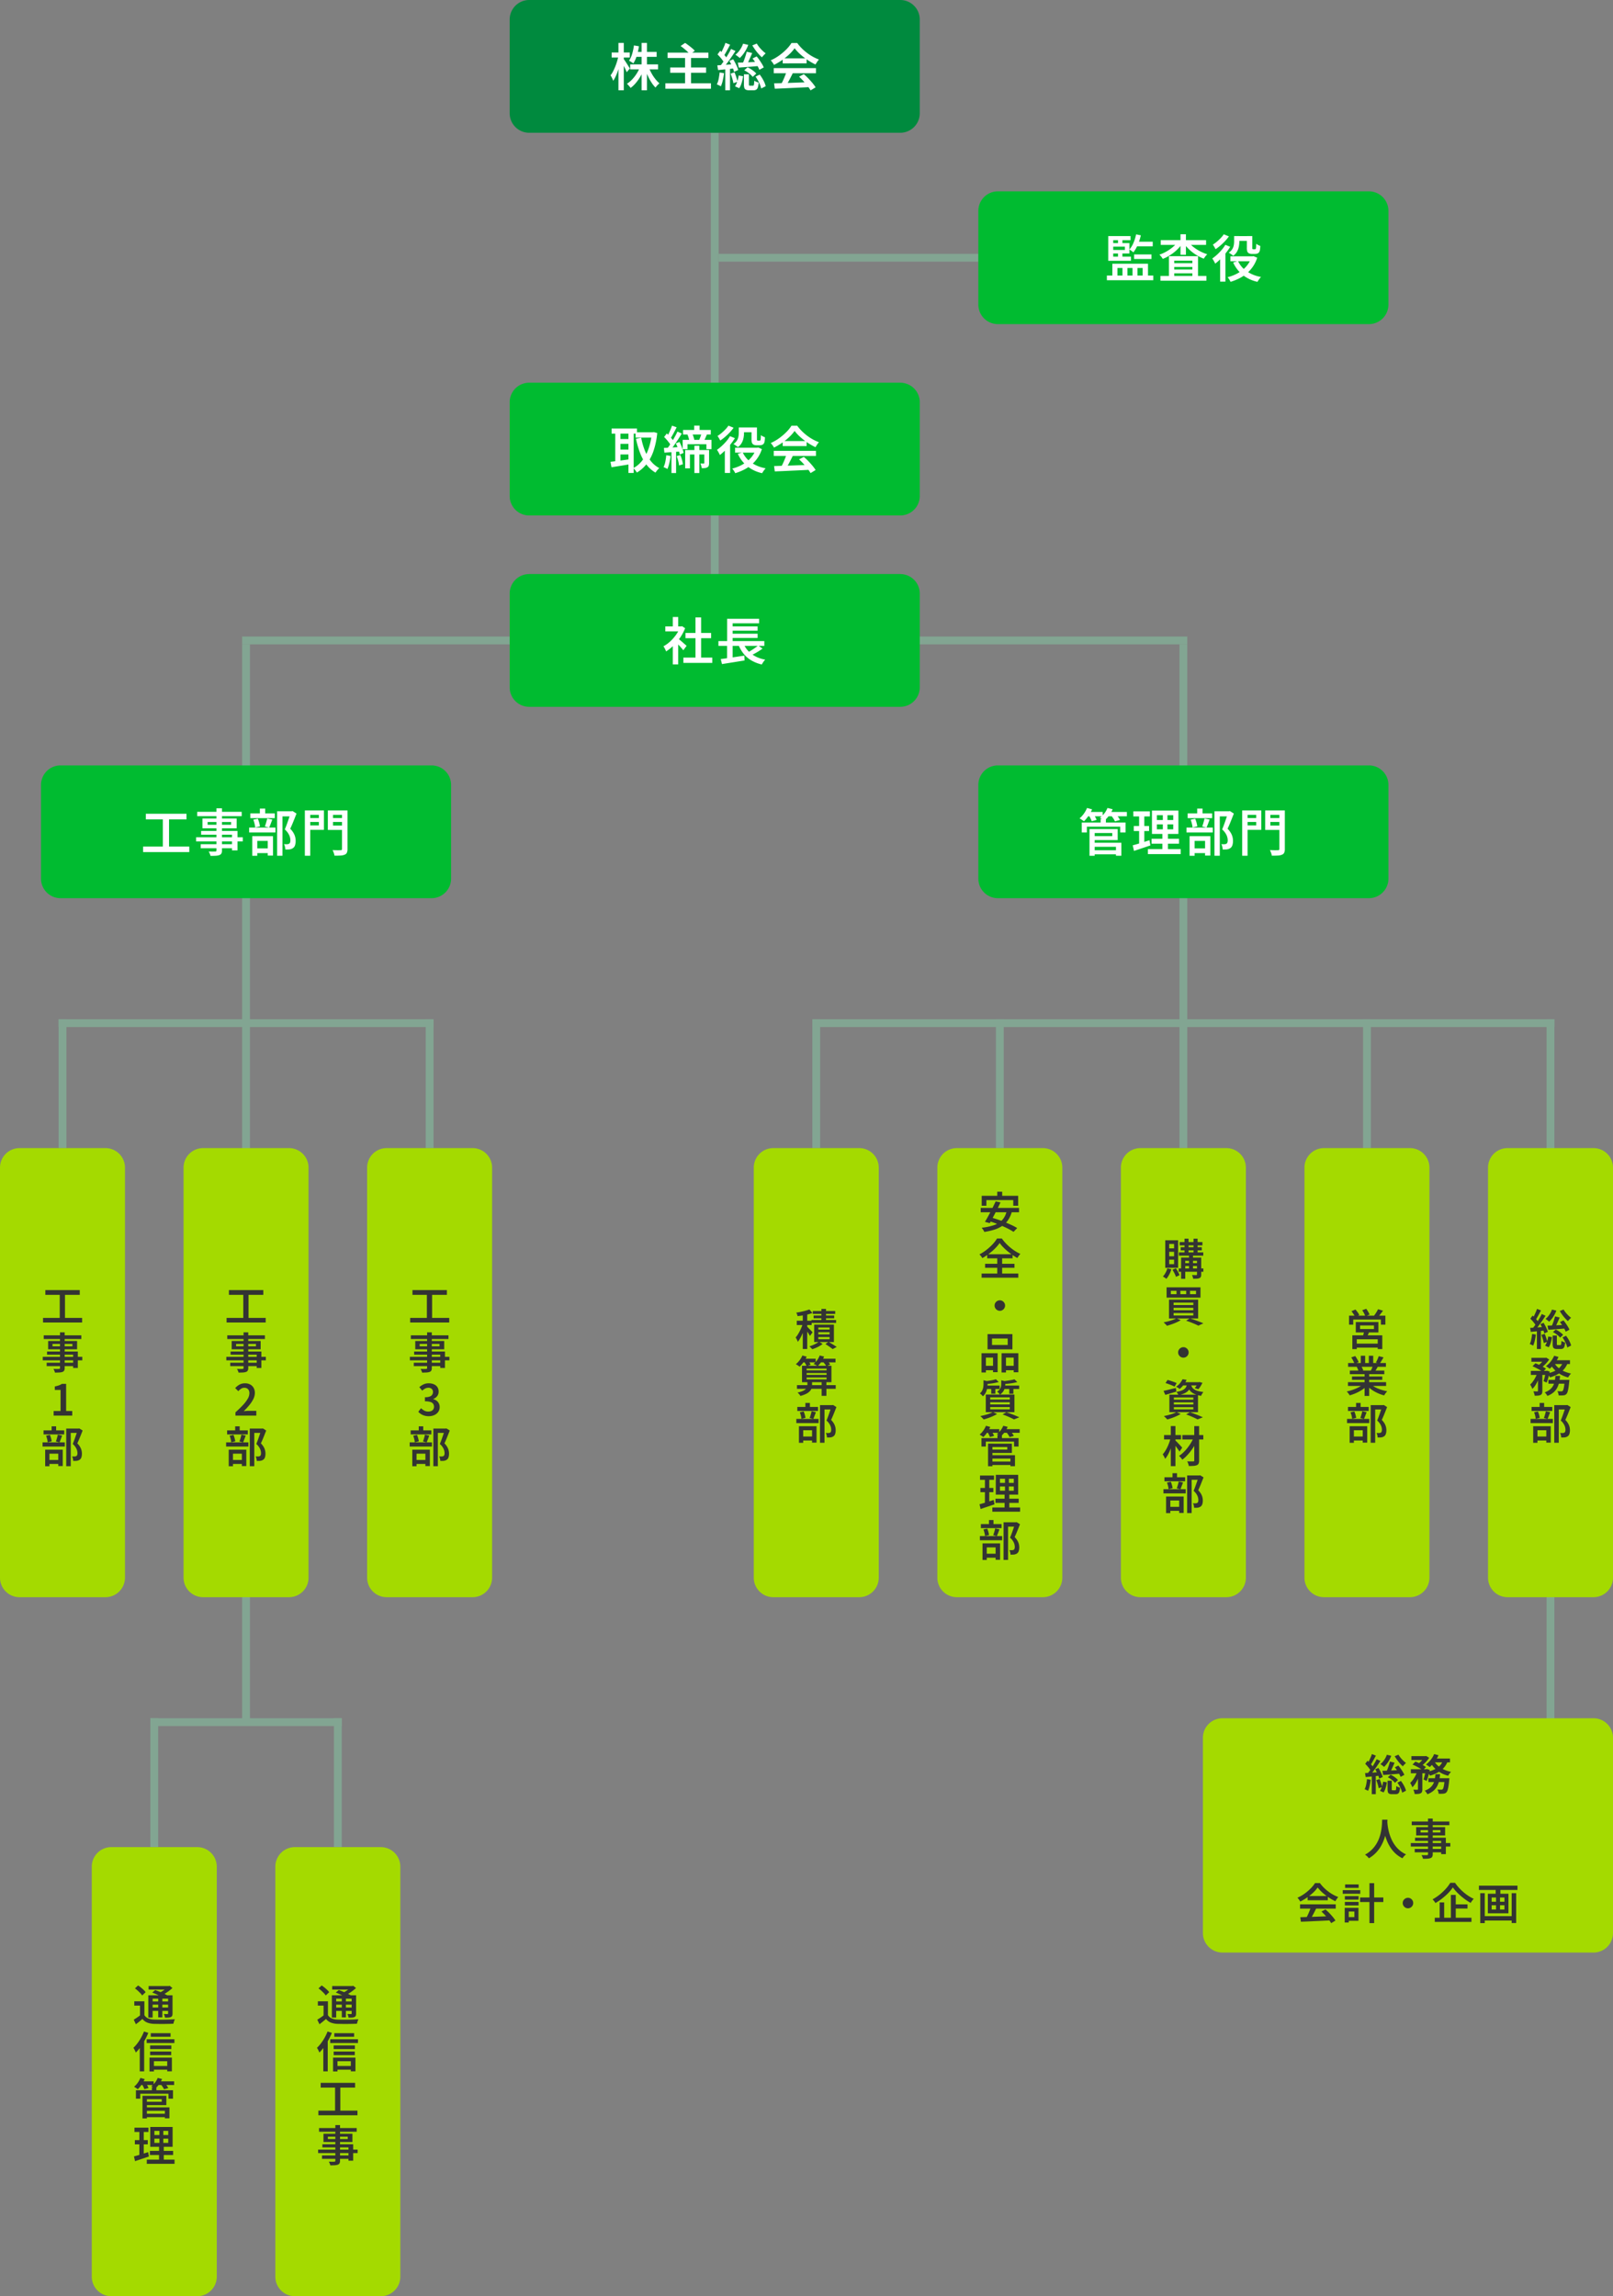 <svg xmlns="http://www.w3.org/2000/svg" width="826" height="1176" viewBox="0 0 826 1176">
  <rect x="0" y="0" width="826" height="1176" fill="#808080" stroke="none"/>
  <g id="グループ_223" data-name="グループ 223" transform="translate(-6278 -5650)">
    <path id="パス_40" data-name="パス 40" d="M0,0H4V192H0Z" transform="translate(6308 6176) rotate(-90)" fill="#82a592"/>
    <path id="パス_41" data-name="パス 41" d="M0,0H4V98H0Z" transform="translate(6355 6534) rotate(-90)" fill="#82a592"/>
    <g id="グループ_93" data-name="グループ 93" transform="translate(-1926 3082)">
      <rect id="長方形_40" data-name="長方形 40" width="4" height="226" transform="translate(8568 2636)" fill="#82a592"/>
      <rect id="長方形_43" data-name="長方形 43" width="4" height="553" transform="translate(8328 2898)" fill="#82a592"/>
      <rect id="長方形_53" data-name="長方形 53" width="4" height="66" transform="translate(8234 3090)" fill="#82a592"/>
      <rect id="長方形_54" data-name="長方形 54" width="4" height="66" transform="translate(8422 3090)" fill="#82a592"/>
      <rect id="長方形_61" data-name="長方形 61" width="4" height="66" transform="translate(8375 3448)" fill="#82a592"/>
      <rect id="長方形_62" data-name="長方形 62" width="4" height="66" transform="translate(8281 3448)" fill="#82a592"/>
      <rect id="長方形_55" data-name="長方形 55" width="4" height="66" transform="translate(8620 3090)" fill="#82a592"/>
      <rect id="長方形_56" data-name="長方形 56" width="4" height="66" transform="translate(8714 3090)" fill="#82a592"/>
      <rect id="長方形_57" data-name="長方形 57" width="4" height="66" transform="translate(8902 3090)" fill="#82a592"/>
      <rect id="長方形_58" data-name="長方形 58" width="4" height="361" transform="translate(8996 3090)" fill="#82a592"/>
      <rect id="長方形_44" data-name="長方形 44" width="4" height="258" transform="translate(8808 2898)" fill="#82a592"/>
      <rect id="長方形_41" data-name="長方形 41" width="4" height="484" transform="translate(8328 2898) rotate(-90)" fill="#82a592"/>
      <rect id="長方形_59" data-name="長方形 59" width="4" height="380" transform="translate(8620 3094) rotate(-90)" fill="#82a592"/>
      <rect id="長方形_42" data-name="長方形 42" width="4" height="133" transform="translate(8572 2702) rotate(-90)" fill="#82a592"/>
    </g>
    <path id="パス_42" data-name="パス 42" d="M10,0H200a10,10,0,0,1,10,10V58a10,10,0,0,1-10,10H10A10,10,0,0,1,0,58V10A10,10,0,0,1,10,0Z" transform="translate(6539 5650)" fill="#008a3e"/>
    <path id="パス_43" data-name="パス 43" d="M-43.29-11.024h14.274v2.548H-43.29Zm2.626-6.4h10.92v2.548h-10.92Zm3.224-4.6h2.73V2.236h-2.73Zm-.806,12.3,2.158.65A25.115,25.115,0,0,1-37.9-5.109a23.283,23.283,0,0,1-2.392,3.484A16.092,16.092,0,0,1-43.082,1.04,6.386,6.386,0,0,0-43.628.3q-.338-.4-.676-.767a7.108,7.108,0,0,0-.65-.624,13.89,13.89,0,0,0,2.691-2.249,19.64,19.64,0,0,0,2.327-3.016A18.83,18.83,0,0,0-38.246-9.724Zm4.472.13a20.359,20.359,0,0,0,1.417,3.133,21.032,21.032,0,0,0,1.924,2.9,16.053,16.053,0,0,0,2.119,2.236q-.286.26-.676.624a9.038,9.038,0,0,0-.741.78,7.6,7.6,0,0,0-.585.78,15.977,15.977,0,0,1-2.132-2.7,27.547,27.547,0,0,1-1.859-3.445A35.085,35.085,0,0,1-35.75-9Zm-7.592-11.154,2.574.442a33.659,33.659,0,0,1-1.118,4.862,15.612,15.612,0,0,1-1.768,3.926,5.768,5.768,0,0,0-.65-.481q-.416-.273-.832-.52t-.728-.4a12.425,12.425,0,0,0,1.612-3.51A26.848,26.848,0,0,0-41.366-20.748Zm-11.414,3.64H-43.5v2.574H-52.78Zm3.484-4.914h2.73V2.236H-49.3Zm-.026,6.76,1.534.6q-.286,1.612-.728,3.315t-.975,3.328a28.817,28.817,0,0,1-1.17,3.016,17.441,17.441,0,0,1-1.313,2.4,7.746,7.746,0,0,0-.364-.923q-.234-.507-.494-1.014a7,7,0,0,0-.52-.871,12,12,0,0,0,1.261-1.976q.611-1.17,1.144-2.5T-50-12.6Q-49.582-13.988-49.322-15.262ZM-46.7-13.91q.234.286.689.962t.975,1.495q.52.819.962,1.521t.624,1.014l-1.638,1.9q-.208-.572-.572-1.365t-.793-1.664q-.429-.871-.832-1.625t-.663-1.222Zm22.568-3.12h20.9v2.73h-20.9ZM-22.8-9.438H-4.42v2.7H-22.8Zm-2.47,8.112H-1.924V1.43H-25.272ZM-15.184-14.69h3.068V.13h-3.068Zm-2.288-5.746,2.314-1.586q.832.546,1.781,1.261t1.794,1.43a13.094,13.094,0,0,1,1.391,1.339l-2.47,1.794a12.173,12.173,0,0,0-1.3-1.365q-.806-.741-1.729-1.508T-17.472-20.436ZM16.38-17.5l2.808.65q-.468,1.144-1,2.327T17.16-12.246q-.494,1.092-.962,1.924l-2.106-.65q.416-.884.858-2.028t.819-2.327Q16.146-16.51,16.38-17.5Zm2.99,3.458,2.106-1.066q.728.858,1.43,1.872t1.3,2a12.367,12.367,0,0,1,.91,1.768L22.854-8.242a12.727,12.727,0,0,0-.845-1.781q-.559-1-1.248-2.067T19.37-14.04ZM20.9-4.758,23.036-5.8a21.035,21.035,0,0,1,1.339,1.963,17.95,17.95,0,0,1,1.092,2.093A9.959,9.959,0,0,1,26.1.156L23.79,1.326A9.774,9.774,0,0,0,23.2-.585,20.863,20.863,0,0,0,22.178-2.73,19.255,19.255,0,0,0,20.9-4.758Zm-9.074-7.15q1.378-.026,3.159-.1t3.8-.182l4.069-.208L22.8-10.218q-2.782.26-5.551.468t-4.927.364Zm2.7-9.724,2.652.624a18.422,18.422,0,0,1-1.9,3.757,15.822,15.822,0,0,1-2.47,2.977,4.9,4.9,0,0,0-.637-.572q-.4-.312-.819-.624a6.129,6.129,0,0,0-.754-.494,11.052,11.052,0,0,0,2.327-2.522A13.461,13.461,0,0,0,14.534-21.632Zm7.02-.052a14.151,14.151,0,0,0,1.274,1.846,18.441,18.441,0,0,0,1.625,1.768,16.849,16.849,0,0,0,1.651,1.4q-.286.234-.65.6t-.7.741q-.338.377-.572.689a20.6,20.6,0,0,1-1.742-1.742,25.12,25.12,0,0,1-1.729-2.158q-.819-1.144-1.443-2.21ZM15.106-8.008l1.716-1.508a12.626,12.626,0,0,1,1.716.923A16.343,16.343,0,0,1,20.1-7.462a8.2,8.2,0,0,1,1.17,1.144l-1.82,1.69A7.844,7.844,0,0,0,18.291-5.85a16.974,16.974,0,0,0-1.547-1.2A12.556,12.556,0,0,0,15.106-8.008Zm-.156,2.08H17.5v5.07a1.088,1.088,0,0,0,.1.611A.7.7,0,0,0,18.1-.13h1.456a.461.461,0,0,0,.39-.169,1.626,1.626,0,0,0,.195-.715q.065-.546.091-1.664a3.494,3.494,0,0,0,.65.377q.416.2.845.351t.767.26a9.626,9.626,0,0,1-.4,2.418,2.141,2.141,0,0,1-.832,1.183,2.644,2.644,0,0,1-1.391.325h-2.21a3.905,3.905,0,0,1-1.69-.286A1.559,1.559,0,0,1,15.171,1,6.13,6.13,0,0,1,14.95-.858Zm-2.678.6,2.262.364a21.785,21.785,0,0,1-.7,3.276,10.391,10.391,0,0,1-1.274,2.86L10.374.208a9.238,9.238,0,0,0,1.2-2.522A18,18,0,0,0,12.272-5.33ZM5.486-22.048l2.392.936q-.494.962-1.066,2.015T5.694-17.082q-.546.962-1.04,1.716l-1.872-.806a17.862,17.862,0,0,0,.988-1.807q.494-1.027.962-2.093A19.512,19.512,0,0,0,5.486-22.048Zm2.886,3.12,2.262,1.04Q9.7-16.432,8.593-14.82T6.37-11.726Q5.252-10.244,4.264-9.1l-1.612-.91Q3.38-10.894,4.173-12t1.56-2.314q.767-1.209,1.456-2.405T8.372-18.928ZM1.43-16.146l1.378-1.846q.676.6,1.378,1.339t1.3,1.469a7.935,7.935,0,0,1,.91,1.326L4.888-11.726a9.249,9.249,0,0,0-.871-1.417q-.559-.767-1.248-1.56T1.43-16.146Zm6.058,3.328,1.95-.832q.546.858,1.066,1.859t.923,1.937a10.679,10.679,0,0,1,.585,1.69L9.906-7.2A10.454,10.454,0,0,0,9.36-8.931q-.39-.975-.871-1.989T7.488-12.818ZM1.326-10.53q1.716-.1,4.1-.273t4.849-.325L10.322-9q-2.288.26-4.537.481t-4.069.4ZM8.138-6.292l2-.65q.494,1.144.923,2.483A24.007,24.007,0,0,1,11.7-2.132l-2.132.754A17.873,17.873,0,0,0,9-3.77Q8.58-5.148,8.138-6.292Zm-5.616-.6,2.262.39a37.027,37.027,0,0,1-.65,3.653A16.035,16.035,0,0,1,3.146.208,5.2,5.2,0,0,0,2.535-.13q-.377-.182-.767-.364T1.092-.78a10.784,10.784,0,0,0,.923-2.808Q2.34-5.226,2.522-6.89Zm2.886-2.5H7.826V2.236H5.408ZM30.394-1.3q2.314-.078,5.356-.169t6.422-.221q3.38-.13,6.682-.26L48.776.6Q45.552.78,42.289.923t-6.227.286q-2.964.143-5.3.221Zm-.156-7.8H51.844v2.6H30.238Zm4.576-5.018H47.06v2.574H34.814Zm2,6.708,3.172.858q-.6,1.222-1.261,2.509T37.4-1.573Q36.738-.39,36.14.52L33.7-.286q.572-.988,1.157-2.223t1.1-2.535Q36.478-6.344,36.816-7.41Zm6.37,2.678L45.63-6.006q1.2,1.014,2.34,2.2t2.119,2.366A18.758,18.758,0,0,1,51.662.728l-2.574,1.56A21.028,21.028,0,0,0,47.567.065q-.949-1.235-2.093-2.5T43.186-4.732ZM40.9-19.292a20.036,20.036,0,0,1-2.691,3.081,30.422,30.422,0,0,1-3.679,2.977,33.114,33.114,0,0,1-4.186,2.47,4.589,4.589,0,0,0-.442-.78q-.286-.416-.6-.832a6.788,6.788,0,0,0-.624-.728,23.3,23.3,0,0,0,4.316-2.47A28.962,28.962,0,0,0,36.7-18.733a18.688,18.688,0,0,0,2.613-3.237H42.25a22.835,22.835,0,0,0,2.327,2.717,26.308,26.308,0,0,0,2.73,2.379,24.6,24.6,0,0,0,2.977,1.937,22.382,22.382,0,0,0,3.094,1.417,8.409,8.409,0,0,0-.949,1.222q-.455.7-.845,1.326a31.723,31.723,0,0,1-4-2.288,32.574,32.574,0,0,1-3.77-2.925A23.2,23.2,0,0,1,40.9-19.292Z" transform="translate(6644 5694)" fill="#fff"/>
    <path id="パス_44" data-name="パス 44" d="M10,0H200a10,10,0,0,1,10,10V58a10,10,0,0,1-10,10H10A10,10,0,0,1,0,58V10A10,10,0,0,1,10,0Z" transform="translate(6779 5748)" fill="#00bb30"/>
    <path id="パス_45" data-name="パス 45" d="M-38.48-10.556h11.622v2.132H-38.48ZM-25.246-11.7h8.892v2.34h-8.892Zm1.04-10.27,2.418.494a27.436,27.436,0,0,1-1.573,4.836,17.561,17.561,0,0,1-2.249,3.9,5.854,5.854,0,0,0-.585-.494q-.377-.286-.767-.559a7.383,7.383,0,0,0-.676-.429,12.4,12.4,0,0,0,2.093-3.445A23.4,23.4,0,0,0-24.206-21.97Zm-14.274.884h11.414v2.106h-8.866v9.308H-38.48Zm1.248,3.588h9.594v5.33h-9.594v-1.82h7.28v-1.69h-7.28Zm3.744-2.808h2.262v3.718h-2.262Zm0,6.89h2.262v3.77h-2.262Zm9.36-4.784H-15.7v2.34h-9.412ZM-39.182-.884h23.764V1.534H-39.182Zm2.808-6.058h18.252V.364h-2.756V-4.758H-23.5V.364h-2.548V-4.758h-2.6V.364H-31.2V-4.758h-2.574V.364h-2.6ZM-11.752-.676h23.53V1.768h-23.53Zm5.668-6.552H6.058v1.95H-6.084Zm0,3.25H6.058v1.95H-6.084ZM-7.41-10.79h14.9V.65H4.6V-8.5H-4.68V.754H-7.41ZM-11.6-19.006H11.622v2.418H-11.6Zm10.114-3.016H1.3v10.5H-1.482Zm-1.352,3.8,2.288.884a18.179,18.179,0,0,1-1.95,2.47,21.2,21.2,0,0,1-2.431,2.223A23.581,23.581,0,0,1-7.657-10.8a20.642,20.642,0,0,1-2.9,1.391,10.369,10.369,0,0,0-.793-1.144A6.482,6.482,0,0,0-12.3-11.57a20.2,20.2,0,0,0,2.782-1.17A21.129,21.129,0,0,0-6.89-14.326,21.553,21.553,0,0,0-4.6-16.185,12.371,12.371,0,0,0-2.834-18.226Zm5.356.026a11.652,11.652,0,0,0,1.807,2A19.778,19.778,0,0,0,6.682-14.4,23.121,23.121,0,0,0,9.373-12.9a20.492,20.492,0,0,0,2.873,1.118,5.078,5.078,0,0,0-.637.65q-.351.416-.65.832a9.006,9.006,0,0,0-.507.78A22.172,22.172,0,0,1,7.5-10.894a22.273,22.273,0,0,1-2.756-1.82A23.485,23.485,0,0,1,2.3-14.885,17.318,17.318,0,0,1,.312-17.316Zm24.726-2.886h6.89v2.444h-6.89ZM24.076-10.712H35.828V-8.19H24.076ZM32.5-21.086h2.782v5.824a1.633,1.633,0,0,0,.1.806.891.891,0,0,0,.182.091.589.589,0,0,0,.208.039h.676a1.323,1.323,0,0,0,.26-.026,1.8,1.8,0,0,0,.208-.052.545.545,0,0,0,.156-.195,1.083,1.083,0,0,0,.1-.4,6.138,6.138,0,0,0,.078-.832q.026-.572.052-1.326a4.276,4.276,0,0,0,.949.624,9.191,9.191,0,0,0,1.131.494q-.026.806-.117,1.586a4.861,4.861,0,0,1-.247,1.17,1.851,1.851,0,0,1-.936,1.04,2.173,2.173,0,0,1-.715.221,5.319,5.319,0,0,1-.793.065h-1.56a3.816,3.816,0,0,1-1.014-.143,1.838,1.838,0,0,1-.832-.455,1.88,1.88,0,0,1-.52-.871A7.087,7.087,0,0,1,32.5-15.21Zm2.34,10.374h.572l.494-.1,1.9.806a17.643,17.643,0,0,1-2.2,4.537,17.5,17.5,0,0,1-3.133,3.484A19.88,19.88,0,0,1,28.6.572,27,27,0,0,1,24.154,2.34a8.558,8.558,0,0,0-.689-1.248A8.084,8.084,0,0,0,22.62-.026a21.4,21.4,0,0,0,4.03-1.43,18.286,18.286,0,0,0,3.549-2.2A14.675,14.675,0,0,0,33.02-6.6a12.723,12.723,0,0,0,1.82-3.666ZM27.976-8.32a12.974,12.974,0,0,0,4.433,5.239A18.394,18.394,0,0,0,39.754-.156a5.27,5.27,0,0,0-.65.741q-.338.455-.65.91a9.009,9.009,0,0,0-.52.845,18.5,18.5,0,0,1-7.618-3.575A17.565,17.565,0,0,1,25.48-7.566Zm-2-12.766h2.678v2.834A13.788,13.788,0,0,1,28.4-15.73a8.63,8.63,0,0,1-.91,2.548A6.63,6.63,0,0,1,25.506-11a5.715,5.715,0,0,0-.663-.546q-.429-.312-.871-.6a8.151,8.151,0,0,0-.754-.442,5.962,5.962,0,0,0,1.807-1.807,5.871,5.871,0,0,0,.767-1.989,10.906,10.906,0,0,0,.182-1.924Zm-4.5,4.472,2.5,1.014a30.559,30.559,0,0,1-2.236,3.185,35.558,35.558,0,0,1-2.665,2.99A29.226,29.226,0,0,1,16.3-6.968q-.13-.312-.4-.819T15.327-8.8a9.113,9.113,0,0,0-.533-.819,21.938,21.938,0,0,0,2.457-1.963A28.064,28.064,0,0,0,19.591-14,18.149,18.149,0,0,0,21.476-16.614ZM20.67-22l2.652,1.066a24.1,24.1,0,0,1-1.989,2.405,29.432,29.432,0,0,1-2.379,2.275,25.081,25.081,0,0,1-2.47,1.872q-.156-.312-.4-.754T15.561-16q-.273-.429-.481-.715a18.593,18.593,0,0,0,2.106-1.547,24.113,24.113,0,0,0,1.989-1.872A13.121,13.121,0,0,0,20.67-22ZM18.824-10.79l2.574-2.6.13.078V2.236h-2.7Z" transform="translate(6884 5792)" fill="#fff"/>
    <path id="パス_46" data-name="パス 46" d="M10,0H200a10,10,0,0,1,10,10V58a10,10,0,0,1-10,10H10A10,10,0,0,1,0,58V10A10,10,0,0,1,10,0Z" transform="translate(6779 6042)" fill="#00bb30"/>
    <path id="パス_47" data-name="パス 47" d="M-46.436-.546h12.974v2.08H-46.436Zm4.056-16.068h2.7v3.068h-2.7Zm-9.672,1.872h22.438v5.1h-2.73v-2.99H-49.426v2.99h-2.626Zm5.512,3.354h12.9v5.642h-12.9V-7.774h10.114V-9.36H-46.54Zm.1,6.994h14.664V2.262h-2.756V-2.314H-46.436Zm-1.638-6.994h2.652V2.288h-2.652Zm-1.508-8.762h8.268v2.21h-8.268Zm10.426,0h10.218v2.21H-39.156ZM-49.348-22.2l2.6.7a19.756,19.756,0,0,1-1.885,3.38,18.709,18.709,0,0,1-2.275,2.756q-.26-.208-.676-.494t-.845-.572a7.137,7.137,0,0,0-.741-.442,12.536,12.536,0,0,0,2.2-2.392A13.688,13.688,0,0,0-49.348-22.2Zm10.478,0,2.652.65a15.948,15.948,0,0,1-1.82,3.2,14.559,14.559,0,0,1-2.314,2.548q-.286-.208-.728-.468t-.9-.507a5.934,5.934,0,0,0-.819-.377,11.114,11.114,0,0,0,2.314-2.249A11.275,11.275,0,0,0-38.87-22.2Zm-9.594,3.77,2.392-.65q.468.676.936,1.521a11.358,11.358,0,0,1,.7,1.469l-2.522.7a7.686,7.686,0,0,0-.6-1.469A15.405,15.405,0,0,0-48.464-18.434Zm11.44.052,2.444-.676a19.1,19.1,0,0,1,1.2,1.508,10.125,10.125,0,0,1,.91,1.482l-2.574.728a9.088,9.088,0,0,0-.832-1.482Q-36.452-17.68-37.024-18.382Zm23.452,4.576v2.548H-5.2v-2.548Zm0-4.706v2.5H-5.2v-2.5Zm-2.522-2.366H-2.548V-8.892H-16.094ZM-16.3-6.422H-2.236V-3.9H-16.3Zm-1.872,5.3h16.8V1.43h-16.8Zm-7.462-19.344h8.476v2.6h-8.476Zm.234,7.514h7.826v2.574H-25.4Zm-.546,9.88q1.118-.286,2.522-.7t2.951-.91q1.547-.494,3.107-.988l.468,2.652q-2.158.728-4.368,1.469T-25.3-.208Zm3.276-16.354h2.652V-3.406l-2.652.442Zm12.142-.442h2.366v9.854h.26V.078h-2.86V-10.01h.234Zm26.442-.65h7.644v2.626H18.642V2.262h-2.73ZM2.184-19.422H14.716v2.444H2.184Zm-.6,7.254H15.054v2.522H1.586Zm5.486-9.7H9.8v3.978H7.072ZM3.718-16.2l2.314-.494A13.987,13.987,0,0,1,6.721-14.7a14.681,14.681,0,0,1,.4,1.911L4.68-12.22a11.4,11.4,0,0,0-.325-1.924A16.418,16.418,0,0,0,3.718-16.2Zm7.1-.624,2.626.572q-.416,1.092-.832,2.2t-.78,1.885L9.62-12.74A12.878,12.878,0,0,0,10.075-14q.221-.715.429-1.469T10.816-16.822ZM4.108-1.508H12.3V.91H4.108Zm-.936-6.24H13.806V2.184H11.1V-5.33H5.746V2.288H3.172ZM22.828-20.514h.546l.442-.1,2.028,1.274q-.728,1.872-1.573,3.978t-1.651,3.8a10.584,10.584,0,0,1,1.742,2.262,8.054,8.054,0,0,1,.819,2.067A8.414,8.414,0,0,1,25.4-5.382a7.121,7.121,0,0,1-.325,2.314,2.759,2.759,0,0,1-1.053,1.43,4.22,4.22,0,0,1-1.768.65,9.211,9.211,0,0,1-1.014.052H20.124A8.567,8.567,0,0,0,19.929-2.3a4.522,4.522,0,0,0-.507-1.365q.468.026.884.039a6.461,6.461,0,0,0,.728-.013A2.244,2.244,0,0,0,21.58-3.7a1.616,1.616,0,0,0,.468-.2,1.112,1.112,0,0,0,.507-.676A3.958,3.958,0,0,0,22.7-5.72a6.655,6.655,0,0,0-.585-2.522,8.93,8.93,0,0,0-2.275-2.964q.416-.962.845-2.119t.832-2.314q.4-1.157.741-2.184t.572-1.729ZM31.46-17.03h6.734v2H31.46Zm12.012,0h6.786v2H43.472Zm5.668-3.9h2.808V-1.222A4.723,4.723,0,0,1,51.636.7a2.025,2.025,0,0,1-1.118,1.014,5.992,5.992,0,0,1-2.08.442q-1.274.078-3.146.078a5.986,5.986,0,0,0-.208-.91Q44.928.806,44.72.273a6.843,6.843,0,0,0-.416-.9l1.677.052q.845.026,1.508.013t.923-.013a.859.859,0,0,0,.572-.143.712.712,0,0,0,.156-.533Zm-17.446,0h8.19V-11h-8.19V-13.26h5.59v-5.408h-5.59Zm18.928,0v2.262H44.538v5.46h6.084v2.262H41.886V-20.93Zm-20.514,0h2.756V2.262H30.108Z" transform="translate(6884 6086)" fill="#fff"/>
    <path id="パス_48" data-name="パス 48" d="M10,0H200a10,10,0,0,1,10,10V58a10,10,0,0,1-10,10H10A10,10,0,0,1,0,58V10A10,10,0,0,1,10,0Z" transform="translate(6299 6042)" fill="#00bb30"/>
    <path id="パス_49" data-name="パス 49" d="M-51.324-19.24H-30.5v2.886H-51.324Zm-1.4,16.822h23.66V.39h-23.66ZM-42.614-17.68h3.172V-1.274h-3.172Zm27.456-4.342h2.834V-.494a3.357,3.357,0,0,1-.3,1.6,1.922,1.922,0,0,1-1.027.819,6.608,6.608,0,0,1-1.794.338q-1.092.078-2.756.078A6.464,6.464,0,0,0-18.577,1.2,7.051,7.051,0,0,0-19.136.1q.676.026,1.352.039t1.222,0q.546-.013.754-.013A.93.93,0,0,0-15.3-.013a.612.612,0,0,0,.143-.481Zm-9.854,1.794H-2.236v2.236H-25.012ZM-19.682-15v1.4H-7.644V-15ZM-22.334-16.8H-4.81v5.018H-22.334Zm-.676,6.37H-4.368V-.468H-7.2V-8.5H-23.01ZM-25.584-7.2h23.92V-5.07h-23.92Zm2.366,3.562H-5.694v2.054H-23.218Zm39.13-16.874h7.644v2.626H18.642V2.262h-2.73ZM2.184-19.422H14.716v2.444H2.184Zm-.6,7.254H15.054v2.522H1.586Zm5.486-9.7H9.8v3.978H7.072ZM3.718-16.2l2.314-.494A13.987,13.987,0,0,1,6.721-14.7a14.681,14.681,0,0,1,.4,1.911L4.68-12.22a11.4,11.4,0,0,0-.325-1.924A16.418,16.418,0,0,0,3.718-16.2Zm7.1-.624,2.626.572q-.416,1.092-.832,2.2t-.78,1.885L9.62-12.74A12.878,12.878,0,0,0,10.075-14q.221-.715.429-1.469T10.816-16.822ZM4.108-1.508H12.3V.91H4.108Zm-.936-6.24H13.806V2.184H11.1V-5.33H5.746V2.288H3.172ZM22.828-20.514h.546l.442-.1,2.028,1.274q-.728,1.872-1.573,3.978t-1.651,3.8a10.584,10.584,0,0,1,1.742,2.262,8.054,8.054,0,0,1,.819,2.067A8.414,8.414,0,0,1,25.4-5.382a7.121,7.121,0,0,1-.325,2.314,2.759,2.759,0,0,1-1.053,1.43,4.22,4.22,0,0,1-1.768.65,9.211,9.211,0,0,1-1.014.052H20.124A8.567,8.567,0,0,0,19.929-2.3a4.522,4.522,0,0,0-.507-1.365q.468.026.884.039a6.461,6.461,0,0,0,.728-.013A2.244,2.244,0,0,0,21.58-3.7a1.616,1.616,0,0,0,.468-.2,1.112,1.112,0,0,0,.507-.676A3.958,3.958,0,0,0,22.7-5.72a6.655,6.655,0,0,0-.585-2.522,8.93,8.93,0,0,0-2.275-2.964q.416-.962.845-2.119t.832-2.314q.4-1.157.741-2.184t.572-1.729ZM31.46-17.03h6.734v2H31.46Zm12.012,0h6.786v2H43.472Zm5.668-3.9h2.808V-1.222A4.723,4.723,0,0,1,51.636.7a2.025,2.025,0,0,1-1.118,1.014,5.992,5.992,0,0,1-2.08.442q-1.274.078-3.146.078a5.986,5.986,0,0,0-.208-.91Q44.928.806,44.72.273a6.843,6.843,0,0,0-.416-.9l1.677.052q.845.026,1.508.013t.923-.013a.859.859,0,0,0,.572-.143.712.712,0,0,0,.156-.533Zm-17.446,0h8.19V-11h-8.19V-13.26h5.59v-5.408h-5.59Zm18.928,0v2.262H44.538v5.46h6.084v2.262H41.886V-20.93Zm-20.514,0h2.756V2.262H30.108Z" transform="translate(6404 6086)" fill="#fff"/>
    <path id="パス_50" data-name="パス 50" d="M10,0H200a10,10,0,0,1,10,10V110a10,10,0,0,1-10,10H10A10,10,0,0,1,0,110V10A10,10,0,0,1,10,0Z" transform="translate(6894 6530)" fill="#a4da00"/>
    <path id="パス_51" data-name="パス 51" d="M10,0H54A10,10,0,0,1,64,10V220a10,10,0,0,1-10,10H10A10,10,0,0,1,0,220V10A10,10,0,0,1,10,0Z" transform="translate(6278 6238)" fill="#a4da00"/>
    <path id="パス_52" data-name="パス 52" d="M10,0H54A10,10,0,0,1,64,10V220a10,10,0,0,1-10,10H10A10,10,0,0,1,0,220V10A10,10,0,0,1,10,0Z" transform="translate(6372 6238)" fill="#a4da00"/>
    <path id="パス_53" data-name="パス 53" d="M10,0H54A10,10,0,0,1,64,10V220a10,10,0,0,1-10,10H10A10,10,0,0,1,0,220V10A10,10,0,0,1,10,0Z" transform="translate(6466 6238)" fill="#a4da00"/>
    <path id="パス_54" data-name="パス 54" d="M10,0H54A10,10,0,0,1,64,10V220a10,10,0,0,1-10,10H10A10,10,0,0,1,0,220V10A10,10,0,0,1,10,0Z" transform="translate(6325 6596)" fill="#a4da00"/>
    <path id="パス_55" data-name="パス 55" d="M10,0H54A10,10,0,0,1,64,10V220a10,10,0,0,1-10,10H10A10,10,0,0,1,0,220V10A10,10,0,0,1,10,0Z" transform="translate(6419 6596)" fill="#a4da00"/>
    <path id="パス_56" data-name="パス 56" d="M10,0H54A10,10,0,0,1,64,10V220a10,10,0,0,1-10,10H10A10,10,0,0,1,0,220V10A10,10,0,0,1,10,0Z" transform="translate(6664 6238)" fill="#a4da00"/>
    <path id="パス_57" data-name="パス 57" d="M10,0H54A10,10,0,0,1,64,10V220a10,10,0,0,1-10,10H10A10,10,0,0,1,0,220V10A10,10,0,0,1,10,0Z" transform="translate(6852 6238)" fill="#a4da00"/>
    <path id="パス_58" data-name="パス 58" d="M10,0H54A10,10,0,0,1,64,10V220a10,10,0,0,1-10,10H10A10,10,0,0,1,0,220V10A10,10,0,0,1,10,0Z" transform="translate(6758 6238)" fill="#a4da00"/>
    <path id="パス_59" data-name="パス 59" d="M10,0H54A10,10,0,0,1,64,10V220a10,10,0,0,1-10,10H10A10,10,0,0,1,0,220V10A10,10,0,0,1,10,0Z" transform="translate(6946 6238)" fill="#a4da00"/>
    <path id="パス_60" data-name="パス 60" d="M10,0H54A10,10,0,0,1,64,10V220a10,10,0,0,1-10,10H10A10,10,0,0,1,0,220V10A10,10,0,0,1,10,0Z" transform="translate(7040 6238)" fill="#a4da00"/>
    <path id="パス_61" data-name="パス 61" d="M-8.778-16.28H8.844v2.442H-8.778ZM-9.966-2.046h20.02V.33H-9.966ZM-1.408-14.96H1.276V-1.078H-1.408Zm.132,20.326h2.4V23.582a2.841,2.841,0,0,1-.253,1.353A1.627,1.627,0,0,1,0,25.628a5.592,5.592,0,0,1-1.518.286q-.924.066-2.332.066a5.47,5.47,0,0,0-.319-.968,5.966,5.966,0,0,0-.473-.924q.572.022,1.144.033t1.034,0q.462-.011.638-.011a.787.787,0,0,0,.429-.121.518.518,0,0,0,.121-.407ZM-9.614,6.884H9.658V8.776H-9.614Zm4.51,4.422v1.188H5.082V11.306ZM-7.348,9.788H7.48v4.246H-7.348Zm-.572,5.39H7.854V23.6h-2.4v-6.8H-7.92ZM-10.1,17.906h20.24v1.8H-10.1Zm2,3.014H6.732v1.738H-8.1ZM-4.532,48V45.646H-.99V34.866H-3.938v-1.8a12.766,12.766,0,0,0,2.057-.539,8.264,8.264,0,0,0,1.6-.781H1.87v13.9H4.994V48Zm6.446,6.642H8.382v2.222H4.224v17.05H1.914ZM-9.7,55.566H.9v2.068H-9.7Zm-.506,6.138h11.4v2.134h-11.4ZM-5.566,53.5h2.31v3.366h-2.31Zm-2.838,4.8,1.958-.418a11.836,11.836,0,0,1,.583,1.683,12.423,12.423,0,0,1,.341,1.617l-2.068.484a9.649,9.649,0,0,0-.275-1.628A13.892,13.892,0,0,0-8.4,58.294Zm6.006-.528,2.222.484q-.352.924-.7,1.859t-.66,1.6l-1.87-.484a10.9,10.9,0,0,0,.385-1.067q.187-.6.363-1.243T-2.4,57.766ZM-8.074,70.724h6.93V72.77h-6.93Zm-.792-5.28h9v8.4H-2.156V67.49H-6.688v6.446H-8.866Zm16.632-10.8h.462l.374-.088,1.716,1.078Q9.7,57.216,8.987,59T7.59,62.21a8.956,8.956,0,0,1,1.474,1.914,6.815,6.815,0,0,1,.693,1.749,7.12,7.12,0,0,1,.187,1.573A6.025,6.025,0,0,1,9.669,69.4a2.334,2.334,0,0,1-.891,1.21,3.571,3.571,0,0,1-1.5.55,7.793,7.793,0,0,1-.858.044H5.478a7.249,7.249,0,0,0-.165-1.155A3.826,3.826,0,0,0,4.884,68.9q.4.022.748.033a5.467,5.467,0,0,0,.616-.011,1.9,1.9,0,0,0,.462-.055,1.367,1.367,0,0,0,.4-.165.941.941,0,0,0,.429-.572,3.349,3.349,0,0,0,.121-.968,5.631,5.631,0,0,0-.5-2.134,7.556,7.556,0,0,0-1.925-2.508q.352-.814.715-1.793t.7-1.958q.341-.979.627-1.848t.484-1.463Z" transform="translate(6310 6327)" fill="#333"/>
    <path id="パス_62" data-name="パス 62" d="M-8.778-16.28H8.844v2.442H-8.778ZM-9.966-2.046h20.02V.33H-9.966ZM-1.408-14.96H1.276V-1.078H-1.408Zm.132,20.326h2.4V23.582a2.841,2.841,0,0,1-.253,1.353A1.627,1.627,0,0,1,0,25.628a5.592,5.592,0,0,1-1.518.286q-.924.066-2.332.066a5.47,5.47,0,0,0-.319-.968,5.966,5.966,0,0,0-.473-.924q.572.022,1.144.033t1.034,0q.462-.011.638-.011a.787.787,0,0,0,.429-.121.518.518,0,0,0,.121-.407ZM-9.614,6.884H9.658V8.776H-9.614Zm4.51,4.422v1.188H5.082V11.306ZM-7.348,9.788H7.48v4.246H-7.348Zm-.572,5.39H7.854V23.6h-2.4v-6.8H-7.92ZM-10.1,17.906h20.24v1.8H-10.1Zm2,3.014H6.732v1.738H-8.1ZM-5.434,48V46.328q2.31-2.068,3.905-3.795a17.174,17.174,0,0,0,2.42-3.212,5.774,5.774,0,0,0,.825-2.783,3.384,3.384,0,0,0-.3-1.463A2.255,2.255,0,0,0,.55,34.1a2.684,2.684,0,0,0-1.43-.352,2.969,2.969,0,0,0-1.683.506,7.109,7.109,0,0,0-1.4,1.232L-5.566,33.9a8.837,8.837,0,0,1,2.255-1.8,5.8,5.8,0,0,1,2.8-.638,5.4,5.4,0,0,1,2.64.616,4.423,4.423,0,0,1,1.749,1.716,5.155,5.155,0,0,1,.627,2.6,7.008,7.008,0,0,1-.759,3.08A16.1,16.1,0,0,1,1.7,42.6a37.623,37.623,0,0,1-2.893,3.135q.638-.066,1.364-.121t1.3-.055H5.258V48Zm7.348,6.642H8.382v2.222H4.224v17.05H1.914ZM-9.7,55.566H.9v2.068H-9.7Zm-.506,6.138h11.4v2.134h-11.4ZM-5.566,53.5h2.31v3.366h-2.31Zm-2.838,4.8,1.958-.418a11.836,11.836,0,0,1,.583,1.683,12.423,12.423,0,0,1,.341,1.617l-2.068.484a9.649,9.649,0,0,0-.275-1.628A13.892,13.892,0,0,0-8.4,58.294Zm6.006-.528,2.222.484q-.352.924-.7,1.859t-.66,1.6l-1.87-.484a10.9,10.9,0,0,0,.385-1.067q.187-.6.363-1.243T-2.4,57.766ZM-8.074,70.724h6.93V72.77h-6.93Zm-.792-5.28h9v8.4H-2.156V67.49H-6.688v6.446H-8.866Zm16.632-10.8h.462l.374-.088,1.716,1.078Q9.7,57.216,8.987,59T7.59,62.21a8.956,8.956,0,0,1,1.474,1.914,6.815,6.815,0,0,1,.693,1.749,7.12,7.12,0,0,1,.187,1.573A6.025,6.025,0,0,1,9.669,69.4a2.334,2.334,0,0,1-.891,1.21,3.571,3.571,0,0,1-1.5.55,7.793,7.793,0,0,1-.858.044H5.478a7.249,7.249,0,0,0-.165-1.155A3.826,3.826,0,0,0,4.884,68.9q.4.022.748.033a5.467,5.467,0,0,0,.616-.011,1.9,1.9,0,0,0,.462-.055,1.367,1.367,0,0,0,.4-.165.941.941,0,0,0,.429-.572,3.349,3.349,0,0,0,.121-.968,5.631,5.631,0,0,0-.5-2.134,7.556,7.556,0,0,0-1.925-2.508q.352-.814.715-1.793t.7-1.958q.341-.979.627-1.848t.484-1.463Z" transform="translate(6404 6327)" fill="#333"/>
    <path id="パス_63" data-name="パス 63" d="M-8.778-16.28H8.844v2.442H-8.778ZM-9.966-2.046h20.02V.33H-9.966ZM-1.408-14.96H1.276V-1.078H-1.408Zm.132,20.326h2.4V23.582a2.841,2.841,0,0,1-.253,1.353A1.627,1.627,0,0,1,0,25.628a5.592,5.592,0,0,1-1.518.286q-.924.066-2.332.066a5.47,5.47,0,0,0-.319-.968,5.966,5.966,0,0,0-.473-.924q.572.022,1.144.033t1.034,0q.462-.011.638-.011a.787.787,0,0,0,.429-.121.518.518,0,0,0,.121-.407ZM-9.614,6.884H9.658V8.776H-9.614Zm4.51,4.422v1.188H5.082V11.306ZM-7.348,9.788H7.48v4.246H-7.348Zm-.572,5.39H7.854V23.6h-2.4v-6.8H-7.92ZM-10.1,17.906h20.24v1.8H-10.1Zm2,3.014H6.732v1.738H-8.1ZM-.44,48.308A7.629,7.629,0,0,1-2.706,48a6.938,6.938,0,0,1-1.76-.814,6.284,6.284,0,0,1-1.32-1.144L-4.4,44.216a7.828,7.828,0,0,0,1.628,1.21,4.2,4.2,0,0,0,2.09.506,3.847,3.847,0,0,0,1.54-.286A2.247,2.247,0,0,0,1.881,44.8a2.4,2.4,0,0,0,.363-1.331,2.667,2.667,0,0,0-.407-1.485,2.6,2.6,0,0,0-1.419-.968A9.171,9.171,0,0,0-2.4,40.674v-2.09a7.074,7.074,0,0,0,2.453-.341A2.507,2.507,0,0,0,1.331,37.3a2.506,2.506,0,0,0,.385-1.375A2.091,2.091,0,0,0,1.1,34.327a2.4,2.4,0,0,0-1.716-.583,3.523,3.523,0,0,0-1.672.407,7.314,7.314,0,0,0-1.5,1.067l-1.474-1.782A8.842,8.842,0,0,1-3.08,31.995a6.06,6.06,0,0,1,2.574-.539,6.737,6.737,0,0,1,2.673.495,4.07,4.07,0,0,1,1.8,1.441,4.025,4.025,0,0,1,.649,2.332,3.656,3.656,0,0,1-.737,2.3A4.471,4.471,0,0,1,1.87,39.464v.11a5,5,0,0,1,1.672.781,3.842,3.842,0,0,1,1.177,1.364,4.066,4.066,0,0,1,.429,1.9,4.17,4.17,0,0,1-.759,2.519,4.9,4.9,0,0,1-2.024,1.606A6.844,6.844,0,0,1-.44,48.308Zm2.354,6.334H8.382v2.222H4.224v17.05H1.914ZM-9.7,55.566H.9v2.068H-9.7Zm-.506,6.138h11.4v2.134h-11.4ZM-5.566,53.5h2.31v3.366h-2.31Zm-2.838,4.8,1.958-.418a11.836,11.836,0,0,1,.583,1.683,12.423,12.423,0,0,1,.341,1.617l-2.068.484a9.649,9.649,0,0,0-.275-1.628A13.892,13.892,0,0,0-8.4,58.294Zm6.006-.528,2.222.484q-.352.924-.7,1.859t-.66,1.6l-1.87-.484a10.9,10.9,0,0,0,.385-1.067q.187-.6.363-1.243T-2.4,57.766ZM-8.074,70.724h6.93V72.77h-6.93Zm-.792-5.28h9v8.4H-2.156V67.49H-6.688v6.446H-8.866Zm16.632-10.8h.462l.374-.088,1.716,1.078Q9.7,57.216,8.987,59T7.59,62.21a8.956,8.956,0,0,1,1.474,1.914,6.815,6.815,0,0,1,.693,1.749,7.12,7.12,0,0,1,.187,1.573A6.025,6.025,0,0,1,9.669,69.4a2.334,2.334,0,0,1-.891,1.21,3.571,3.571,0,0,1-1.5.55,7.793,7.793,0,0,1-.858.044H5.478a7.249,7.249,0,0,0-.165-1.155A3.826,3.826,0,0,0,4.884,68.9q.4.022.748.033a5.467,5.467,0,0,0,.616-.011,1.9,1.9,0,0,0,.462-.055,1.367,1.367,0,0,0,.4-.165.941.941,0,0,0,.429-.572,3.349,3.349,0,0,0,.121-.968,5.631,5.631,0,0,0-.5-2.134,7.556,7.556,0,0,0-1.925-2.508q.352-.814.715-1.793t.7-1.958q.341-.979.627-1.848t.484-1.463Z" transform="translate(6498 6327)" fill="#333"/>
    <path id="パス_64" data-name="パス 64" d="M-5.06-10.032V-2H-7.3v-5.83H-10.23v-2.2Zm0,7.084A4.134,4.134,0,0,0-3.124-1.276a8.338,8.338,0,0,0,2.97.594q.968.044,2.343.055T5.071-.638Q6.578-.66,8.008-.715t2.53-.143a5.654,5.654,0,0,0-.275.682q-.143.418-.275.847a7.188,7.188,0,0,0-.2.781Q8.8,1.5,7.5,1.529t-2.7.044q-1.4.011-2.695-.011T-.176,1.518A10.5,10.5,0,0,1-3.608.858,5.864,5.864,0,0,1-6.05-.99Q-6.82-.33-7.645.341T-9.416,1.716l-1.1-2.332q.792-.484,1.694-1.089t1.716-1.243ZM-9.9-16.654l1.628-1.5a16.866,16.866,0,0,1,1.441,1.067q.737.605,1.386,1.221A7.352,7.352,0,0,1-4.422-14.7L-6.2-13.024a6.8,6.8,0,0,0-.946-1.188q-.616-.638-1.331-1.287A16.1,16.1,0,0,0-9.9-16.654Zm8.866,2.134L.484-15.8q.99.352,2.156.825t2.255.979a19.044,19.044,0,0,1,1.815.946L5.1-11.638a18.445,18.445,0,0,0-1.716-.935q-1.056-.517-2.222-1.034T-1.034-14.52Zm-2.024,1.408H8.206v1.738H-.836v9.658H-3.058Zm10.142,0H9.35v9.306A3.092,3.092,0,0,1,9.174-2.64a1.305,1.305,0,0,1-.682.66,3.151,3.151,0,0,1-1.221.286Q6.534-1.65,5.5-1.65a7.115,7.115,0,0,0-.231-.957,5.252,5.252,0,0,0-.363-.913Q5.5-3.5,6.039-3.5h.715a.316.316,0,0,0,.264-.088.438.438,0,0,0,.066-.264ZM-2.9-17.842H7.722v1.8H-2.9Zm1.078,7.876h9.7v1.65h-9.7Zm0,3.1h9.7v1.738h-9.7Zm3.85-5.456H4.136V-1.8H2.024Zm4.862-5.522h.528l.484-.132L9.306-16.83q-.77.7-1.727,1.43a23.165,23.165,0,0,1-1.991,1.353,21.224,21.224,0,0,1-2.024,1.089,7.683,7.683,0,0,0-.583-.7q-.363-.4-.605-.616a15.217,15.217,0,0,0,1.716-.935A19.378,19.378,0,0,0,5.7-16.335a8.534,8.534,0,0,0,1.188-1.089ZM-1.8,6.29H8.338V8.138H-1.8Zm-.33,6.27H8.734v1.87H-2.134Zm0,3.124h10.8v1.87h-10.8Zm.946,7.414H7.788V24.99H-1.188ZM-3.894,9.392H10.318v1.936H-3.894Zm1.452,9.416H9.02v7.018H6.644v-5.17H-.176v5.236H-2.442ZM-5.258,5.432l2.2.7a33.889,33.889,0,0,1-1.771,3.7,36.519,36.519,0,0,1-2.189,3.487,22.632,22.632,0,0,1-2.42,2.893q-.11-.286-.33-.748t-.462-.924a5.2,5.2,0,0,0-.462-.748A18.471,18.471,0,0,0-8.6,11.438a24.931,24.931,0,0,0,1.87-2.882A25.133,25.133,0,0,0-5.258,5.432Zm-2.178,5.962L-5.192,9.15l.022.022V25.848H-7.436Zm2.794,36.144H6.336V49.3H-4.642Zm3.432-13.6H1.078v2.6H-1.21Zm-8.184,1.584H9.592v4.312H7.282v-2.53H-7.172v2.53H-9.394Zm4.664,2.838H6.182v4.774H-4.73V41.422H3.828V40.08H-4.73Zm.088,5.918H7.766v5.632H5.434V46.042H-4.642Zm-1.386-5.918h2.244V49.936H-6.028ZM-7.3,30.95h7v1.87h-7Zm8.822,0h8.646v1.87H1.518Zm-8.624-1.738,2.2.594a16.717,16.717,0,0,1-1.6,2.86A15.831,15.831,0,0,1-8.426,35q-.22-.176-.572-.418t-.715-.484a6.039,6.039,0,0,0-.627-.374A10.607,10.607,0,0,0-8.481,31.7,11.582,11.582,0,0,0-7.106,29.212Zm8.866,0L4,29.762a13.494,13.494,0,0,1-1.54,2.706A12.319,12.319,0,0,1,.506,34.624q-.242-.176-.616-.4T-.869,33.8a5.021,5.021,0,0,0-.693-.319A9.4,9.4,0,0,0,.4,31.577,9.54,9.54,0,0,0,1.76,29.212ZM-6.358,32.4l2.024-.55q.4.572.792,1.287a9.611,9.611,0,0,1,.594,1.243l-2.134.594a6.5,6.5,0,0,0-.506-1.243A13.035,13.035,0,0,0-6.358,32.4Zm9.68.044,2.068-.572A16.162,16.162,0,0,1,6.4,33.15a8.567,8.567,0,0,1,.77,1.254l-2.178.616a7.69,7.69,0,0,0-.7-1.254Q3.806,33.04,3.322,32.446ZM.066,60.318v2.156H7.15V60.318Zm0-3.982v2.112H7.15V56.336Zm-2.134-2H9.394V64.476H-2.068Zm-.176,12.232h11.9V68.7h-11.9Zm-1.584,4.488H10.384V73.21H-3.828Zm-6.314-16.368H-2.97v2.2h-7.172Zm.2,6.358h6.622v2.178H-9.944Zm-.462,8.36q.946-.242,2.134-.594t2.5-.77q1.309-.418,2.629-.836l.4,2.244q-1.826.616-3.7,1.243t-3.41,1.133Zm2.772-13.838H-5.39V69.118l-2.244.374ZM2.64,55.192h2V63.53h.22v8.536H2.442V63.53h.2Z" transform="translate(6357 6685)" fill="#333"/>
    <path id="パス_65" data-name="パス 65" d="M-5.06-10.032V-2H-7.3v-5.83H-10.23v-2.2Zm0,7.084A4.134,4.134,0,0,0-3.124-1.276a8.338,8.338,0,0,0,2.97.594q.968.044,2.343.055T5.071-.638Q6.578-.66,8.008-.715t2.53-.143a5.654,5.654,0,0,0-.275.682q-.143.418-.275.847a7.188,7.188,0,0,0-.2.781Q8.8,1.5,7.5,1.529t-2.7.044q-1.4.011-2.695-.011T-.176,1.518A10.5,10.5,0,0,1-3.608.858,5.864,5.864,0,0,1-6.05-.99Q-6.82-.33-7.645.341T-9.416,1.716l-1.1-2.332q.792-.484,1.694-1.089t1.716-1.243ZM-9.9-16.654l1.628-1.5a16.866,16.866,0,0,1,1.441,1.067q.737.605,1.386,1.221A7.352,7.352,0,0,1-4.422-14.7L-6.2-13.024a6.8,6.8,0,0,0-.946-1.188q-.616-.638-1.331-1.287A16.1,16.1,0,0,0-9.9-16.654Zm8.866,2.134L.484-15.8q.99.352,2.156.825t2.255.979a19.044,19.044,0,0,1,1.815.946L5.1-11.638a18.445,18.445,0,0,0-1.716-.935q-1.056-.517-2.222-1.034T-1.034-14.52Zm-2.024,1.408H8.206v1.738H-.836v9.658H-3.058Zm10.142,0H9.35v9.306A3.092,3.092,0,0,1,9.174-2.64a1.305,1.305,0,0,1-.682.66,3.151,3.151,0,0,1-1.221.286Q6.534-1.65,5.5-1.65a7.115,7.115,0,0,0-.231-.957,5.252,5.252,0,0,0-.363-.913Q5.5-3.5,6.039-3.5h.715a.316.316,0,0,0,.264-.088.438.438,0,0,0,.066-.264ZM-2.9-17.842H7.722v1.8H-2.9Zm1.078,7.876h9.7v1.65h-9.7Zm0,3.1h9.7v1.738h-9.7Zm3.85-5.456H4.136V-1.8H2.024Zm4.862-5.522h.528l.484-.132L9.306-16.83q-.77.7-1.727,1.43a23.165,23.165,0,0,1-1.991,1.353,21.224,21.224,0,0,1-2.024,1.089,7.683,7.683,0,0,0-.583-.7q-.363-.4-.605-.616a15.217,15.217,0,0,0,1.716-.935A19.378,19.378,0,0,0,5.7-16.335a8.534,8.534,0,0,0,1.188-1.089ZM-1.8,6.29H8.338V8.138H-1.8Zm-.33,6.27H8.734v1.87H-2.134Zm0,3.124h10.8v1.87h-10.8Zm.946,7.414H7.788V24.99H-1.188ZM-3.894,9.392H10.318v1.936H-3.894Zm1.452,9.416H9.02v7.018H6.644v-5.17H-.176v5.236H-2.442ZM-5.258,5.432l2.2.7a33.889,33.889,0,0,1-1.771,3.7,36.519,36.519,0,0,1-2.189,3.487,22.632,22.632,0,0,1-2.42,2.893q-.11-.286-.33-.748t-.462-.924a5.2,5.2,0,0,0-.462-.748A18.471,18.471,0,0,0-8.6,11.438a24.931,24.931,0,0,0,1.87-2.882A25.133,25.133,0,0,0-5.258,5.432Zm-2.178,5.962L-5.192,9.15l.022.022V25.848H-7.436ZM-8.778,31.72H8.844v2.442H-8.778ZM-9.966,45.954h20.02V48.33H-9.966ZM-1.408,33.04H1.276V46.922H-1.408Zm.132,20.326h2.4V71.582a2.841,2.841,0,0,1-.253,1.353A1.627,1.627,0,0,1,0,73.628a5.592,5.592,0,0,1-1.518.286q-.924.066-2.332.066a5.47,5.47,0,0,0-.319-.968,5.966,5.966,0,0,0-.473-.924q.572.022,1.144.033t1.034,0q.462-.011.638-.011a.787.787,0,0,0,.429-.121.518.518,0,0,0,.121-.407Zm-8.338,1.518H9.658v1.892H-9.614Zm4.51,4.422v1.188H5.082V59.306Zm-2.244-1.518H7.48v4.246H-7.348Zm-.572,5.39H7.854V71.6h-2.4v-6.8H-7.92ZM-10.1,65.906h20.24v1.8H-10.1Zm2,3.014H6.732v1.738H-8.1Z" transform="translate(6451 6685)" fill="#333"/>
    <path id="パス_66" data-name="パス 66" d="M-6.908-16.654H-4.62V1.892H-6.908Zm-3.08,4.07h7.634v2.2H-9.988Zm3.278,1.012,1.386.616q-.308,1.166-.759,2.442T-7.062-6A24.619,24.619,0,0,1-8.195-3.663,13.277,13.277,0,0,1-9.438-1.782a9.456,9.456,0,0,0-.506-1.155,12.043,12.043,0,0,0-.616-1.089A11.071,11.071,0,0,0-9.4-5.588q.561-.9,1.078-1.925T-7.4-9.581Q-7-10.626-6.71-11.572Zm3.168-6.8,1.584,1.8a18.232,18.232,0,0,1-2.354.737q-1.3.319-2.64.539t-2.618.352a5.253,5.253,0,0,0-.264-.9,7.805,7.805,0,0,0-.4-.9q1.21-.176,2.431-.429t2.332-.561A17.919,17.919,0,0,0-3.542-18.37ZM-4.818-9.658a7.687,7.687,0,0,1,.627.594q.407.418.891.9t.869.9q.385.418.561.594L-3.234-4.8q-.2-.4-.528-.924t-.715-1.1q-.385-.572-.748-1.078t-.627-.836ZM2.64-18.634H4.994v6.93H2.64Zm-4.422,1.078H9.7v1.474H-1.782Zm.418,2.31H9.174v1.408H-1.364Zm-1.1,2.288H10.164v1.5H-2.464Zm3.52,6.27V-5.61H6.82V-6.688Zm0,2.464v1.1H6.82v-1.1Zm0-4.906v1.056H6.82V-9.13ZM-1.078-10.6H9.042V-1.65H-1.078ZM4.686-.638,6.27-1.782q.726.418,1.5.891T9.251.033q.715.451,1.221.781L8.4,1.936q-.418-.33-1.045-.781T6.039.231Q5.346-.242,4.686-.638ZM1.386-1.87,3.256-.682A12.273,12.273,0,0,1,1.694.363,18.526,18.526,0,0,1-.176,1.3a19.9,19.9,0,0,1-1.87.7,8.434,8.434,0,0,0-.693-.748Q-3.168.836-3.52.528a16.857,16.857,0,0,0,1.837-.66A16.868,16.868,0,0,0,.066-.99,9.318,9.318,0,0,0,1.386-1.87ZM-9.878,20.392H9.966v1.892H-9.878Zm4.95-6.2v.946H5.28v-.946Zm0,2.31v.968H5.28V16.5Zm0-4.576v.9H5.28v-.9ZM-7.3,10.47H7.766V18.9H-7.3ZM2.75,18.522H5.192V25.87H2.75ZM-7.3,6.862h7v1.87h-7Zm8.668,0H9.856v1.87H1.364Zm-8.47-1.65,2.2.616a16.58,16.58,0,0,1-1.65,2.827,14.854,14.854,0,0,1-2,2.3,3.975,3.975,0,0,0-.55-.44q-.352-.242-.715-.473t-.649-.385a10.961,10.961,0,0,0,1.936-2A11.283,11.283,0,0,0-7.106,5.212Zm8.866,0L4,5.762A12.856,12.856,0,0,1,2.552,8.49,13.423,13.423,0,0,1,.7,10.668a6.96,6.96,0,0,0-.627-.4q-.385-.22-.77-.407t-.693-.319A8.979,8.979,0,0,0,.462,7.61,10.357,10.357,0,0,0,1.76,5.212Zm-8.008,3.1,1.936-.638a10.936,10.936,0,0,1,.825,1.155A6.2,6.2,0,0,1-2.9,9.964l-2.046.726a6.185,6.185,0,0,0-.539-1.155Q-5.874,8.864-6.248,8.314ZM3.3,8.292l1.892-.814A14.619,14.619,0,0,1,6.281,8.655,10.06,10.06,0,0,1,7.15,9.832l-2,.88a8.726,8.726,0,0,0-.792-1.2A12.067,12.067,0,0,0,3.3,8.292ZM-4.532,18.5h2.376v2.024a4.709,4.709,0,0,1-.253,1.518A4.167,4.167,0,0,1-3.3,23.494a6.529,6.529,0,0,1-1.8,1.32,14.306,14.306,0,0,1-3.014,1.1,7.1,7.1,0,0,0-.649-.891,6.527,6.527,0,0,0-.825-.847A12.646,12.646,0,0,0-6.941,23.4a5.265,5.265,0,0,0,1.518-.957,2.823,2.823,0,0,0,.7-1.012,2.739,2.739,0,0,0,.187-.946ZM1.914,30.642H8.382v2.222H4.224v17.05H1.914ZM-9.7,31.566H.9v2.068H-9.7Zm-.506,6.138h11.4v2.134h-11.4ZM-5.566,29.5h2.31v3.366h-2.31Zm-2.838,4.8,1.958-.418a11.836,11.836,0,0,1,.583,1.683,12.423,12.423,0,0,1,.341,1.617l-2.068.484a9.649,9.649,0,0,0-.275-1.628A13.892,13.892,0,0,0-8.4,34.294Zm6.006-.528,2.222.484q-.352.924-.7,1.859t-.66,1.6l-1.87-.484a10.9,10.9,0,0,0,.385-1.067q.187-.6.363-1.243T-2.4,33.766ZM-8.074,46.724h6.93V48.77h-6.93Zm-.792-5.28h9v8.4H-2.156V43.49H-6.688v6.446H-8.866Zm16.632-10.8h.462l.374-.088,1.716,1.078Q9.7,33.216,8.987,35T7.59,38.21a8.956,8.956,0,0,1,1.474,1.914,6.815,6.815,0,0,1,.693,1.749,7.12,7.12,0,0,1,.187,1.573A6.025,6.025,0,0,1,9.669,45.4a2.334,2.334,0,0,1-.891,1.21,3.571,3.571,0,0,1-1.5.55,7.794,7.794,0,0,1-.858.044H5.478a7.249,7.249,0,0,0-.165-1.155A3.826,3.826,0,0,0,4.884,44.9q.4.022.748.033a5.467,5.467,0,0,0,.616-.011,1.9,1.9,0,0,0,.462-.055,1.367,1.367,0,0,0,.4-.165.941.941,0,0,0,.429-.572,3.349,3.349,0,0,0,.121-.968,5.631,5.631,0,0,0-.5-2.134,7.556,7.556,0,0,0-1.925-2.508q.352-.814.715-1.793t.7-1.958q.341-.979.627-1.848t.484-1.463Z" transform="translate(6696 6339)" fill="#333"/>
    <path id="パス_67" data-name="パス 67" d="M-1.892-16.874H9.746v1.694H-1.892Zm-.418,5.3h12.5V-9.9H-2.31ZM-2.4-3.366H10.23v1.694H-2.4Zm1.034-10.868H9.416v1.606H-1.364ZM.572-18.612H2.64v7.766H.572Zm4.62,0h2.09v7.766H5.192Zm-2.31,7.788H4.928v7.942H2.882ZM6.974-8.932H9.13V-.286a3.083,3.083,0,0,1-.187,1.2,1.342,1.342,0,0,1-.715.671,3.638,3.638,0,0,1-1.309.286q-.781.044-1.9.044A6.3,6.3,0,0,0,4.774.957,8.167,8.167,0,0,0,4.4,0q.7.022,1.353.033T6.6.044a.522.522,0,0,0,.286-.1.321.321,0,0,0,.088-.253Zm-8.14,0H7.9V-7.26H.946v9.2H-1.166ZM-.088-6.094H7.876v1.5H-.088Zm-8.14,2.662,2.068.484A13.924,13.924,0,0,1-7.249-.253,12.167,12.167,0,0,1-8.712,1.958a5.942,5.942,0,0,0-.528-.407q-.33-.231-.671-.44T-10.494.77A8.965,8.965,0,0,0-9.141-1.144,10.42,10.42,0,0,0-8.228-3.432Zm2.64.726,1.738-.748q.55.814,1.089,1.8a12.985,12.985,0,0,1,.8,1.716l-1.826.88a10.834,10.834,0,0,0-.44-1.122q-.286-.638-.649-1.3T-5.588-2.706ZM-7.26-11.9v2.288h2.486V-11.9Zm0,4.048v2.288h2.486V-7.854Zm0-8.052v2.244h2.486v-2.244ZM-9.284-17.8h6.578V-3.674H-9.284ZM3.41,8.094V9.81H6.468V8.094Zm-4.95,0V9.81H1.43V8.094Zm-4.884,0V9.81h2.9V8.094ZM-8.6,6.312H8.756v5.28H-8.6Zm3.586,10.494v1.232h10.1V16.806Zm0,2.662v1.254h10.1V19.468Zm0-5.324v1.232h10.1V14.144ZM-7.37,12.6H7.546V22.24H-7.37Zm8.778,10.8,1.87-1.21q1.254.374,2.53.836t2.431.9q1.155.44,1.991.814L7.678,25.936Q7,25.584,5.995,25.144t-2.178-.891Q2.64,23.8,1.408,23.406Zm-4.95-1.254,2.156.99a18.292,18.292,0,0,1-2.123,1.111q-1.2.539-2.475.979T-8.4,26A5.6,5.6,0,0,0-8.9,25.43q-.319-.33-.649-.649t-.594-.539q1.188-.22,2.409-.539t2.31-.715A13.143,13.143,0,0,0-3.542,22.152ZM0,36.956a2.579,2.579,0,0,1,1.353.363,2.781,2.781,0,0,1,.968.968,2.579,2.579,0,0,1,.363,1.353,2.6,2.6,0,0,1-.363,1.342,2.752,2.752,0,0,1-.968.979A2.579,2.579,0,0,1,0,42.324a2.6,2.6,0,0,1-1.342-.363,2.723,2.723,0,0,1-.979-.979,2.6,2.6,0,0,1-.363-1.342,2.579,2.579,0,0,1,.363-1.353,2.752,2.752,0,0,1,.979-.968A2.6,2.6,0,0,1,0,36.956Zm-9.152,18.39,1.034-1.606q.748.176,1.617.462t1.683.583q.814.3,1.364.561l-1.056,1.8q-.528-.286-1.32-.616T-7.5,55.885Q-8.382,55.566-9.152,55.346Zm-1.012,3.982q1.21-.242,2.893-.66t3.421-.814l.22,1.848q-1.452.462-2.926.891t-2.706.781Zm9.68-4.444H8.074v1.672h-9.9Zm7.986,0h.352l.352-.088,1.562.418q-.44.88-1,1.782a9.908,9.908,0,0,1-1.111,1.5L5.808,57.92a9.633,9.633,0,0,0,.935-1.3A10.73,10.73,0,0,0,7.5,55.17Zm-5.61.682H4.026a9.44,9.44,0,0,1-.55,2.123A4.984,4.984,0,0,1,2.387,59.35a6.28,6.28,0,0,1-1.9,1.265,13.669,13.669,0,0,1-2.992.891,5.583,5.583,0,0,0-.473-.869,5.835,5.835,0,0,0-.6-.8,12.959,12.959,0,0,0,2.574-.627,5.3,5.3,0,0,0,1.6-.891,3.4,3.4,0,0,0,.891-1.2A5.534,5.534,0,0,0,1.892,55.566Zm2,.506a5.349,5.349,0,0,0,.473,1.243,3.4,3.4,0,0,0,.99,1.111,6.382,6.382,0,0,0,1.848.891,16.118,16.118,0,0,0,3.047.6,5.245,5.245,0,0,0-.671.935,7.886,7.886,0,0,0-.517,1.023,13.935,13.935,0,0,1-3.311-.935A6.565,6.565,0,0,1,3.729,59.6a5.642,5.642,0,0,1-1.122-1.617A10.655,10.655,0,0,1,2,56.27ZM-.44,53.366l2.09.33A16.266,16.266,0,0,1,.165,56.171a11.582,11.582,0,0,1-2.123,2.211,3.991,3.991,0,0,0-.825-.649,6.321,6.321,0,0,0-.957-.5,9.017,9.017,0,0,0,2.046-1.87A9.9,9.9,0,0,0-.44,53.366ZM-4.884,65.2v1.1H5.1V65.2Zm0,2.486V68.81H5.1V67.688Zm0-4.95v1.1H5.1v-1.1Zm-2.288-1.452H7.48V70.24H-7.172Zm8.58,10.1,1.958-1.122q1.188.4,2.409.858t2.332.924q1.111.462,1.881.836L7.26,73.958q-.638-.352-1.573-.792t-2.035-.9Q2.552,71.8,1.408,71.384Zm-4.95-1.21,2.156.99a20.019,20.019,0,0,1-2.079,1.089q-1.177.539-2.42.979t-2.365.748q-.22-.242-.528-.572t-.638-.649a6.431,6.431,0,0,0-.594-.517q1.166-.22,2.365-.539t2.266-.7A11.776,11.776,0,0,0-3.542,70.174Zm3.014,11.79H10.208V84.23H-.528Zm6.094-4.576H8.052V94.944A3.983,3.983,0,0,1,7.8,96.55a1.691,1.691,0,0,1-.891.836,5.064,5.064,0,0,1-1.672.363q-1.034.077-2.464.077a6.483,6.483,0,0,0-.308-1.188,7.8,7.8,0,0,0-.506-1.188q.968.022,1.87.022H5.016a.642.642,0,0,0,.429-.11.558.558,0,0,0,.121-.418Zm-.2,5.654L7.26,84.208a24.364,24.364,0,0,1-1.452,2.9,30.124,30.124,0,0,1-1.892,2.86,26.773,26.773,0,0,1-2.167,2.563,19.57,19.57,0,0,1-2.3,2.057,6.945,6.945,0,0,0-.77-1.034,7.5,7.5,0,0,0-.924-.9A15.657,15.657,0,0,0,.022,90.83a22.016,22.016,0,0,0,2.123-2.365,26.069,26.069,0,0,0,1.826-2.673A22.081,22.081,0,0,0,5.368,83.042ZM-9.9,81.964h8.69v2.244H-9.9Zm3.454-4.6H-4.07V97.892H-6.446Zm-.088,6.072,1.562.572q-.308,1.342-.77,2.772t-1.023,2.805a24.275,24.275,0,0,1-1.21,2.552A12.447,12.447,0,0,1-9.35,94.174a6.542,6.542,0,0,0-.55-1.21q-.374-.66-.682-1.144a12.14,12.14,0,0,0,1.276-1.705,19.656,19.656,0,0,0,1.144-2.1q.528-1.122.946-2.288A21.12,21.12,0,0,0-6.534,83.438Zm2.288,1.188q.22.176.605.55t.836.847q.451.473.891.946t.8.869q.363.4.517.572L-1.98,90.434q-.286-.462-.737-1.1t-.957-1.309q-.506-.671-.979-1.265t-.781-.968Zm6.16,18.016H8.382v2.222H4.224v17.05H1.914Zm-11.616.924H.9v2.068H-9.7Zm-.506,6.138h11.4v2.134h-11.4Zm4.642-8.206h2.31v3.366h-2.31Zm-2.838,4.8,1.958-.418a11.836,11.836,0,0,1,.583,1.683,12.423,12.423,0,0,1,.341,1.617l-2.068.484a9.649,9.649,0,0,0-.275-1.628A13.892,13.892,0,0,0-8.4,106.294Zm6.006-.528,2.222.484q-.352.924-.7,1.859t-.66,1.6l-1.87-.484a10.9,10.9,0,0,0,.385-1.067q.187-.6.363-1.243T-2.4,105.766Zm-5.676,12.958h6.93v2.046h-6.93Zm-.792-5.28h9v8.4H-2.156V115.49H-6.688v6.446H-8.866Zm16.632-10.8h.462l.374-.088,1.716,1.078Q9.7,105.216,8.987,107t-1.4,3.212a8.955,8.955,0,0,1,1.474,1.914,6.815,6.815,0,0,1,.693,1.749,7.12,7.12,0,0,1,.187,1.573,6.025,6.025,0,0,1-.275,1.958,2.334,2.334,0,0,1-.891,1.21,3.571,3.571,0,0,1-1.5.55,7.793,7.793,0,0,1-.858.044H5.478a7.249,7.249,0,0,0-.165-1.155,3.826,3.826,0,0,0-.429-1.155q.4.022.748.033a5.467,5.467,0,0,0,.616-.011,1.9,1.9,0,0,0,.462-.055,1.367,1.367,0,0,0,.4-.165.941.941,0,0,0,.429-.572,3.349,3.349,0,0,0,.121-.968,5.631,5.631,0,0,0-.5-2.134,7.556,7.556,0,0,0-1.925-2.508q.352-.814.715-1.793t.7-1.958q.341-.979.627-1.848t.484-1.463Z" transform="translate(6884 6303)" fill="#333"/>
    <path id="パス_68" data-name="パス 68" d="M-1.32-18.656H1.21v3.894H-1.32Zm-7.964,2.09H9.394v5.082H6.886v-2.882H-6.886v2.882h-2.4Zm7.15,2.86L.352-13.2q-.616,1.32-1.331,2.75T-2.431-7.59q-.737,1.43-1.43,2.706t-1.287,2.31l-2.486-.66Q-7-4.246-6.281-5.533t1.452-2.7q.737-1.408,1.43-2.827T-2.134-13.706ZM3.5-8.822l2.662.374A14.24,14.24,0,0,1,4.224-4.136,11.45,11.45,0,0,1,1.232-1.155,15.394,15.394,0,0,1-2.827.77,34.937,34.937,0,0,1-7.942,1.936a3.915,3.915,0,0,0-.352-.7Q-8.536.836-8.8.44a5.482,5.482,0,0,0-.506-.66A28.743,28.743,0,0,0-3.025-1.529,10.4,10.4,0,0,0,1.243-4.191,9.519,9.519,0,0,0,3.5-8.822ZM-9.79-10.362H9.834V-8.14H-9.79Zm3.718,6.578,1.694-1.65q1.628.44,3.465,1.067T2.728-3.014q1.8.726,3.41,1.485A25.547,25.547,0,0,1,8.888-.044L7.018,1.892A27.6,27.6,0,0,0,4.433.4Q2.9-.4,1.111-1.166T-2.53-2.618Q-4.378-3.3-6.072-3.784ZM-.088,7.61A18.99,18.99,0,0,1-1.727,9.645,26.871,26.871,0,0,1-3.839,11.7a30.985,30.985,0,0,1-2.453,1.936q-1.3.924-2.662,1.716a7.183,7.183,0,0,0-.66-.99,6.726,6.726,0,0,0-.836-.924,23.069,23.069,0,0,0,3.663-2.365A27.192,27.192,0,0,0-3.641,8.193,16.993,16.993,0,0,0-1.43,5.3H1.034a21.656,21.656,0,0,0,1.98,2.42A26.308,26.308,0,0,0,5.346,9.909,24.582,24.582,0,0,0,7.9,11.768a19.91,19.91,0,0,0,2.618,1.408A9.033,9.033,0,0,0,9.68,14.2q-.4.561-.726,1.089-1.254-.7-2.563-1.617T3.872,11.746A27.58,27.58,0,0,1,1.65,9.678,19.132,19.132,0,0,1-.088,7.61ZM-7.546,18.258H7.5V20.3H-7.546Zm1.078-4.884h13v2.09h-13Zm-2.86,9.878H9.46v2.112H-9.328ZM-1.32,14.3H1.188v10.12H-1.32ZM0,36.956a2.579,2.579,0,0,1,1.353.363,2.781,2.781,0,0,1,.968.968,2.579,2.579,0,0,1,.363,1.353,2.6,2.6,0,0,1-.363,1.342,2.752,2.752,0,0,1-.968.979A2.579,2.579,0,0,1,0,42.324a2.6,2.6,0,0,1-1.342-.363,2.723,2.723,0,0,1-.979-.979,2.6,2.6,0,0,1-.363-1.342,2.579,2.579,0,0,1,.363-1.353,2.752,2.752,0,0,1,.979-.968A2.6,2.6,0,0,1,0,36.956ZM-4,56.512v3.3h8.03v-3.3Zm-2.288-2.244H6.446v7.788H-6.292Zm-3.08,9.79h8.25v9.7H-3.476V66.3H-7.128v7.612H-9.372Zm10.274,0h8.58V73.8H7.106V66.3H3.146v7.612H.9ZM-8.382,70.5h5.874V72.77H-8.382Zm10.362,0H8.25V72.77H1.98Zm-4,6.884L-.55,78.8q-.924.264-2.057.484t-2.31.352q-1.177.132-2.277.2a4.014,4.014,0,0,0-.2-.715,3.868,3.868,0,0,0-.33-.715q1.012-.11,2.068-.253t2.013-.341A14.491,14.491,0,0,0-2.024,77.388Zm9.5.022,1.474,1.408a20.578,20.578,0,0,1-2.2.5q-1.21.209-2.486.341t-2.442.2a5.466,5.466,0,0,0-.22-.726A7.214,7.214,0,0,0,1.3,78.4q1.1-.088,2.255-.242t2.189-.341A14.736,14.736,0,0,0,7.48,77.41Zm-15.84.484,2.574.638q-.022.264-.506.352V80.05a11.443,11.443,0,0,1-.187,1.936,8.478,8.478,0,0,1-.693,2.156,6.311,6.311,0,0,1-1.5,1.98,5.087,5.087,0,0,0-.429-.517q-.275-.3-.572-.561a3.014,3.014,0,0,0-.539-.4,4.889,4.889,0,0,0,1.2-1.54,6.077,6.077,0,0,0,.517-1.628,9.638,9.638,0,0,0,.132-1.54Zm9.086.022,2.552.594q-.022.286-.484.352v1.166a7.5,7.5,0,0,1-.22,1.705,5.971,5.971,0,0,1-.814,1.859A5.849,5.849,0,0,1,.044,85.264a5.772,5.772,0,0,0-.407-.55q-.253-.308-.528-.583a3.124,3.124,0,0,0-.517-.429,4.646,4.646,0,0,0,1.375-1.21,3.712,3.712,0,0,0,.605-1.3,5.61,5.61,0,0,0,.154-1.276Zm-8.162,2.706H-.088v1.76H-7.436Zm9.042,0H9.9v1.76H1.606Zm-6.006.594h2.112V84.8H-4.4Zm9.24,0H6.952v3.608H4.84Zm-9.768,7.942V90.28H5.1V89.158Zm0,2.486v1.144H5.1V91.644Zm0-4.972v1.1H5.1v-1.1ZM-7.194,85.22H7.48v9.02H-7.194Zm8.6,10.164,1.958-1.122q1.188.4,2.409.858t2.332.924q1.111.462,1.881.836L7.26,97.958q-.638-.352-1.573-.792t-2.035-.9Q2.552,95.8,1.408,95.384Zm-4.95-1.21,2.156.99a20.019,20.019,0,0,1-2.079,1.089q-1.177.539-2.42.979t-2.365.748q-.22-.242-.528-.572t-.638-.649a6.431,6.431,0,0,0-.594-.517q1.166-.22,2.365-.539t2.266-.7A11.776,11.776,0,0,0-3.542,94.174Zm-1.1,25.364H6.336v1.76H-4.642Zm3.432-13.6H1.078v2.6H-1.21Zm-8.184,1.584H9.592v4.312H7.282v-2.53H-7.172v2.53H-9.394Zm4.664,2.838H6.182v4.774H-4.73v-1.716H3.828V112.08H-4.73Zm.088,5.918H7.766v5.632H5.434v-3.872H-4.642Zm-1.386-5.918h2.244v11.572H-6.028ZM-7.3,102.95h7v1.87h-7Zm8.822,0h8.646v1.87H1.518Zm-8.624-1.738,2.2.594a16.717,16.717,0,0,1-1.6,2.86A15.831,15.831,0,0,1-8.426,107q-.22-.176-.572-.418t-.715-.484a6.041,6.041,0,0,0-.627-.374A10.608,10.608,0,0,0-8.481,103.7,11.582,11.582,0,0,0-7.106,101.212Zm8.866,0,2.244.55a13.494,13.494,0,0,1-1.54,2.706,12.319,12.319,0,0,1-1.958,2.156q-.242-.176-.616-.4t-.759-.429a5.021,5.021,0,0,0-.693-.319,9.4,9.4,0,0,0,1.958-1.9A9.54,9.54,0,0,0,1.76,101.212Zm-8.118,3.19,2.024-.55q.4.572.792,1.287a9.612,9.612,0,0,1,.594,1.243l-2.134.594a6.5,6.5,0,0,0-.506-1.243A13.036,13.036,0,0,0-6.358,104.4Zm9.68.044,2.068-.572A16.161,16.161,0,0,1,6.4,105.15a8.567,8.567,0,0,1,.77,1.254l-2.178.616a7.69,7.69,0,0,0-.7-1.254Q3.806,105.04,3.322,104.446ZM.066,132.318v2.156H7.15v-2.156Zm0-3.982v2.112H7.15v-2.112Zm-2.134-2H9.394v10.142H-2.068Zm-.176,12.232h11.9V140.7h-11.9Zm-1.584,4.488H10.384v2.156H-3.828Zm-6.314-16.368H-2.97v2.2h-7.172Zm.2,6.358h6.622v2.178H-9.944Zm-.462,8.36q.946-.242,2.134-.594t2.5-.77q1.309-.418,2.629-.836l.4,2.244q-1.826.616-3.7,1.243t-3.41,1.133Zm2.772-13.838H-5.39v13.552l-2.244.374Zm10.274-.374h2v8.338h.22v8.536H2.442V135.53h.2Zm-.726,23.45H8.382v2.222H4.224v17.05H1.914Zm-11.616.924H.9v2.068H-9.7Zm-.506,6.138h11.4v2.134h-11.4Zm4.642-8.206h2.31v3.366h-2.31Zm-2.838,4.8,1.958-.418a11.835,11.835,0,0,1,.583,1.683,12.423,12.423,0,0,1,.341,1.617l-2.068.484a9.649,9.649,0,0,0-.275-1.628A13.893,13.893,0,0,0-8.4,154.294Zm6.006-.528,2.222.484q-.352.924-.7,1.859t-.66,1.6l-1.87-.484a10.9,10.9,0,0,0,.385-1.067q.187-.605.363-1.243T-2.4,153.766Zm-5.676,12.958h6.93v2.046h-6.93Zm-.792-5.28h9v8.4H-2.156V163.49H-6.688v6.446H-8.866Zm16.632-10.8h.462l.374-.088,1.716,1.078Q9.7,153.216,8.987,155t-1.4,3.212a8.955,8.955,0,0,1,1.474,1.914,6.815,6.815,0,0,1,.693,1.749,7.12,7.12,0,0,1,.187,1.573,6.025,6.025,0,0,1-.275,1.958,2.334,2.334,0,0,1-.891,1.21,3.57,3.57,0,0,1-1.5.55,7.8,7.8,0,0,1-.858.044H5.478a7.249,7.249,0,0,0-.165-1.155,3.826,3.826,0,0,0-.429-1.155q.4.022.748.033a5.467,5.467,0,0,0,.616-.011,1.9,1.9,0,0,0,.462-.055,1.367,1.367,0,0,0,.4-.165.941.941,0,0,0,.429-.572,3.349,3.349,0,0,0,.121-.968,5.631,5.631,0,0,0-.5-2.134,7.556,7.556,0,0,0-1.925-2.508q.352-.814.715-1.793t.7-1.958q.341-.979.627-1.848t.484-1.463Z" transform="translate(6790 6279)" fill="#333"/>
    <path id="パス_69" data-name="パス 69" d="M-3.52-10.164v1.826H3.586v-1.826Zm-2.2-1.76H5.874V-6.6H-5.72Zm4.29,4.576,2.684.176Q.924-6.314.561-5.5T-.088-4.092L-2.156-4.4q.22-.66.429-1.485A13.637,13.637,0,0,0-1.43-7.348ZM-7.48-5.126H7.854V1.936H5.522V-3.08H-5.214V1.958H-7.48ZM-6.226-.858H6.534V1.188H-6.226ZM-9.174-15.18H9.438v4.6H7.15v-2.6H-7.018v2.6H-9.174ZM5.7-18.5l2.53.792q-.7.924-1.419,1.826t-1.331,1.54L3.564-15.07q.374-.484.77-1.078t.759-1.21A12.7,12.7,0,0,0,5.7-18.5ZM-7.92-17.468l2.024-.858A17.423,17.423,0,0,1-4.752-16.9a7.616,7.616,0,0,1,.836,1.408l-2.134.946a10.489,10.489,0,0,0-.8-1.419Q-7.392-16.786-7.92-17.468Zm5.5-.506L-.352-18.7q.484.682.979,1.529a9.029,9.029,0,0,1,.715,1.463l-2.178.814A9.479,9.479,0,0,0-1.485-16.4,14.856,14.856,0,0,0-2.42-17.974Zm-7.3,36.848H9.812V20.81H-9.724Zm.066-9.812H9.724V11H-9.658Zm.9,3.894H8.888V14.8H-8.756Zm1.1,3.014H7.854v1.716H-7.656Zm6.446-2.09H1.144V25.914H-1.21ZM-3.146,5.344H-.924V9.986H-3.146Zm4.114,0H3.212v4.51H.968ZM-1.694,19.71l1.87.858A14.012,14.012,0,0,1-2.332,22.68a21.037,21.037,0,0,1-3.146,1.738,23.161,23.161,0,0,1-3.366,1.21,4.848,4.848,0,0,0-.418-.671q-.264-.363-.55-.715a5.58,5.58,0,0,0-.55-.594,26.492,26.492,0,0,0,3.3-.935A20.09,20.09,0,0,0-4,21.349,11.277,11.277,0,0,0-1.694,19.71Zm3.366-.044a10.6,10.6,0,0,0,1.639,1.276,14.305,14.305,0,0,0,2.112,1.111,21.9,21.9,0,0,0,2.42.869,26.133,26.133,0,0,0,2.541.616q-.242.242-.55.616t-.583.781q-.275.407-.451.715A19.411,19.411,0,0,1,6.237,24.8a20.155,20.155,0,0,1-2.431-1.188A16.981,16.981,0,0,1,1.628,22.13,12.533,12.533,0,0,1-.154,20.392Zm4.356-14.1,2.464.594q-.506.9-1.034,1.771t-.99,1.485L4.554,8.8a9.082,9.082,0,0,0,.561-1.012q.275-.572.517-1.155T6.028,5.564Zm-2.9,4.686,2.486.594q-.44.77-.858,1.485t-.77,1.221l-2-.55q.308-.616.627-1.375T3.124,10.25ZM-8.03,6.18-6.006,5.5a17.79,17.79,0,0,1,1.012,1.6,9.038,9.038,0,0,1,.726,1.551L-6.4,9.436a9.44,9.44,0,0,0-.671-1.573Q-7.546,6.95-8.03,6.18Zm2.816,4.884,2.288-.374a10.746,10.746,0,0,1,.6,1.1,7.437,7.437,0,0,1,.429,1.056l-2.4.44a8,8,0,0,0-.374-1.078A10.45,10.45,0,0,0-5.214,11.064ZM1.914,30.642H8.382v2.222H4.224v17.05H1.914ZM-9.7,31.566H.9v2.068H-9.7Zm-.506,6.138h11.4v2.134h-11.4ZM-5.566,29.5h2.31v3.366h-2.31Zm-2.838,4.8,1.958-.418a11.836,11.836,0,0,1,.583,1.683,12.423,12.423,0,0,1,.341,1.617l-2.068.484a9.649,9.649,0,0,0-.275-1.628A13.892,13.892,0,0,0-8.4,34.294Zm6.006-.528,2.222.484q-.352.924-.7,1.859t-.66,1.6l-1.87-.484a10.9,10.9,0,0,0,.385-1.067q.187-.6.363-1.243T-2.4,33.766ZM-8.074,46.724h6.93V48.77h-6.93Zm-.792-5.28h9v8.4H-2.156V43.49H-6.688v6.446H-8.866Zm16.632-10.8h.462l.374-.088,1.716,1.078Q9.7,33.216,8.987,35T7.59,38.21a8.956,8.956,0,0,1,1.474,1.914,6.815,6.815,0,0,1,.693,1.749,7.12,7.12,0,0,1,.187,1.573A6.025,6.025,0,0,1,9.669,45.4a2.334,2.334,0,0,1-.891,1.21,3.571,3.571,0,0,1-1.5.55,7.794,7.794,0,0,1-.858.044H5.478a7.249,7.249,0,0,0-.165-1.155A3.826,3.826,0,0,0,4.884,44.9q.4.022.748.033a5.467,5.467,0,0,0,.616-.011,1.9,1.9,0,0,0,.462-.055,1.367,1.367,0,0,0,.4-.165.941.941,0,0,0,.429-.572,3.349,3.349,0,0,0,.121-.968,5.631,5.631,0,0,0-.5-2.134,7.556,7.556,0,0,0-1.925-2.508q.352-.814.715-1.793t.7-1.958q.341-.979.627-1.848t.484-1.463Z" transform="translate(6978 6339)" fill="#333"/>
    <path id="パス_70" data-name="パス 70" d="M2.31-14.806l2.376.55q-.4.968-.847,1.969T2.97-10.362q-.418.924-.814,1.628L.374-9.284Q.726-10.032,1.1-11t.693-1.969Q2.112-13.97,2.31-14.806ZM4.84-11.88l1.782-.9q.616.726,1.21,1.584T8.932-9.5a10.465,10.465,0,0,1,.77,1.5L7.788-6.974a10.769,10.769,0,0,0-.715-1.507Q6.6-9.328,6.017-10.23T4.84-11.88Zm1.3,7.854,1.8-.88A17.8,17.8,0,0,1,9.075-3.245,15.188,15.188,0,0,1,10-1.474,8.427,8.427,0,0,1,10.538.132l-1.958.99A8.27,8.27,0,0,0,8.085-.5,17.653,17.653,0,0,0,7.216-2.31,16.293,16.293,0,0,0,6.138-4.026Zm-7.678-6.05q1.166-.022,2.673-.088t3.212-.154l3.443-.176L7.744-8.646q-2.354.22-4.7.4t-4.169.308ZM.748-18.3l2.244.528A15.588,15.588,0,0,1,1.386-14.6,13.388,13.388,0,0,1-.7-12.078a4.149,4.149,0,0,0-.539-.484q-.341-.264-.693-.528a5.186,5.186,0,0,0-.638-.418A9.351,9.351,0,0,0-.605-15.642,11.39,11.39,0,0,0,.748-18.3Zm5.94-.044a11.974,11.974,0,0,0,1.078,1.562,15.6,15.6,0,0,0,1.375,1.5,14.257,14.257,0,0,0,1.4,1.188q-.242.2-.55.506t-.594.627q-.286.319-.484.583A17.426,17.426,0,0,1,7.436-13.86a21.256,21.256,0,0,1-1.463-1.826q-.693-.968-1.221-1.87ZM1.232-6.776,2.684-8.052a10.683,10.683,0,0,1,1.452.781,13.829,13.829,0,0,1,1.32.957,6.94,6.94,0,0,1,.99.968l-1.54,1.43A6.637,6.637,0,0,0,3.927-4.95,14.362,14.362,0,0,0,2.618-5.962,10.624,10.624,0,0,0,1.232-6.776ZM1.1-5.016H3.256v4.29a.921.921,0,0,0,.088.517.591.591,0,0,0,.418.1H4.994a.39.39,0,0,0,.33-.143,1.376,1.376,0,0,0,.165-.605q.055-.462.077-1.408a2.957,2.957,0,0,0,.55.319q.352.165.715.3t.649.22A8.145,8.145,0,0,1,7.139.616a1.811,1.811,0,0,1-.7,1,2.237,2.237,0,0,1-1.177.275H3.388a3.3,3.3,0,0,1-1.43-.242,1.319,1.319,0,0,1-.671-.8A5.187,5.187,0,0,1,1.1-.726Zm-2.266.506L.748-4.2A18.434,18.434,0,0,1,.154-1.43,8.793,8.793,0,0,1-.924.99L-2.772.176A7.817,7.817,0,0,0-1.76-1.958,15.231,15.231,0,0,0-1.166-4.51ZM-6.908-18.656l2.024.792q-.418.814-.9,1.7t-.946,1.7q-.462.814-.88,1.452L-9.2-13.684a15.114,15.114,0,0,0,.836-1.529q.418-.869.814-1.771A16.51,16.51,0,0,0-6.908-18.656Zm2.442,2.64,1.914.88q-.792,1.232-1.727,2.6T-6.16-9.922Q-7.106-8.668-7.942-7.7l-1.364-.77q.616-.748,1.287-1.683t1.32-1.958q.649-1.023,1.232-2.035T-4.466-16.016Zm-5.874,2.354,1.166-1.562q.572.506,1.166,1.133t1.1,1.243a6.714,6.714,0,0,1,.77,1.122l-1.276,1.8a7.826,7.826,0,0,0-.737-1.2q-.473-.649-1.056-1.32T-10.34-13.662Zm5.126,2.816,1.65-.7q.462.726.9,1.573t.781,1.639a9.036,9.036,0,0,1,.5,1.43l-1.782.814A8.846,8.846,0,0,0-3.63-7.557q-.33-.825-.737-1.683T-5.214-10.846ZM-10.428-8.91Q-8.976-9-6.963-9.141t4.1-.275l.044,1.8q-1.936.22-3.839.407l-3.443.341Zm5.764,3.586,1.694-.55q.418.968.781,2.1A20.314,20.314,0,0,1-1.65-1.8l-1.8.638A15.123,15.123,0,0,0-3.938-3.19Q-4.29-4.356-4.664-5.324ZM-9.416-5.83-7.5-5.5a31.331,31.331,0,0,1-.55,3.091A13.568,13.568,0,0,1-8.888.176,4.4,4.4,0,0,0-9.4-.11q-.319-.154-.649-.308t-.572-.242a9.125,9.125,0,0,0,.781-2.376Q-9.57-4.422-9.416-5.83Zm2.442-2.112h2.046V1.892H-6.974ZM-9.79,6.4h7.282v2H-9.79Zm8.712,11.308H8.03v1.958H-1.078Zm-9-4.6H-1.87v2.068h-8.206Zm3.652.836H-4.18v9.372a4.1,4.1,0,0,1-.176,1.32,1.411,1.411,0,0,1-.726.792,3.516,3.516,0,0,1-1.265.33q-.737.066-1.749.066A7.094,7.094,0,0,0-8.36,24.7a9.615,9.615,0,0,0-.418-1.122q.638.022,1.221.033t.781.011a.523.523,0,0,0,.275-.088.308.308,0,0,0,.077-.242ZM7.26,17.708h2.4l-.022.341a5.185,5.185,0,0,1-.066.583q-.176,1.936-.385,3.2a14.008,14.008,0,0,1-.451,2A2.7,2.7,0,0,1,8.162,24.9a1.842,1.842,0,0,1-.693.517,3.669,3.669,0,0,1-.847.209q-.4.044-1.056.055t-1.408-.011a4.9,4.9,0,0,0-.2-1.122,4.4,4.4,0,0,0-.44-1.056q.638.044,1.166.066t.792.022a1.713,1.713,0,0,0,.429-.044.72.72,0,0,0,.319-.2,2.049,2.049,0,0,0,.385-.781,11.369,11.369,0,0,0,.352-1.694q.165-1.111.3-2.849ZM2.53,15.662H4.884a25.466,25.466,0,0,1-.451,3.223,10.948,10.948,0,0,1-1,2.838A8.247,8.247,0,0,1,1.54,24.1a10.358,10.358,0,0,1-3.146,1.815,6.037,6.037,0,0,0-.594-.957,5.5,5.5,0,0,0-.77-.869,8.805,8.805,0,0,0,2.75-1.5,6.541,6.541,0,0,0,1.595-1.958,8.518,8.518,0,0,0,.8-2.332A23.926,23.926,0,0,0,2.53,15.662ZM-9.218,10.734l1.474-1.518a20.438,20.438,0,0,1,1.936.814q1.012.484,1.936.99a13,13,0,0,1,1.54.968l-1.584,1.694a11.317,11.317,0,0,0-1.452-1q-.9-.539-1.914-1.056T-9.218,10.734Zm6.754,2.376h.33l.308-.11,1.43.462q-.286,1.474-.7,3.014a18.941,18.941,0,0,1-.9,2.64l-1.584-.77a21.278,21.278,0,0,0,.649-2.3,25.645,25.645,0,0,0,.473-2.607ZM6.358,8.578l2.464.374a10.5,10.5,0,0,1-2.057,3.465,11.526,11.526,0,0,1-3.08,2.4A20.435,20.435,0,0,1-.242,16.41a5.877,5.877,0,0,0-.385-.638q-.253-.374-.55-.737t-.517-.583a17.348,17.348,0,0,0,3.652-1.2,9.359,9.359,0,0,0,2.761-1.914A6.8,6.8,0,0,0,6.358,8.578ZM1.87,5.344l2.222.616a15.075,15.075,0,0,1-1.276,2.3,21.86,21.86,0,0,1-1.573,2.068A16.44,16.44,0,0,1-.418,12.01a6.827,6.827,0,0,0-.572-.451q-.352-.253-.715-.495a4.908,4.908,0,0,0-.649-.374A12.151,12.151,0,0,0,.088,8.325,12.889,12.889,0,0,0,1.87,5.344Zm.11,3.784A9.415,9.415,0,0,0,4,11.493a12.186,12.186,0,0,0,2.915,1.815,17.055,17.055,0,0,0,3.6,1.144,4.853,4.853,0,0,0-.528.583q-.286.363-.539.726a6.9,6.9,0,0,0-.429.693A15.735,15.735,0,0,1,5.3,14.98a14.126,14.126,0,0,1-3.036-2.266A12.856,12.856,0,0,1,.022,9.766Zm-8.646,4.664,1.54.594a23.921,23.921,0,0,1-1.034,2.97,21.675,21.675,0,0,1-1.43,2.827A9.987,9.987,0,0,1-9.306,22.35a6.945,6.945,0,0,0-.484-1.144q-.33-.638-.616-1.122a9.993,9.993,0,0,0,1.518-1.738,16.873,16.873,0,0,0,1.309-2.211A13.666,13.666,0,0,0-6.666,13.792Zm8.36-6.16H9.966V9.59H.748ZM-3.08,6.4h.528l.352-.088,1.518.946a16.085,16.085,0,0,1-1.21,1.595,16.507,16.507,0,0,1-1.5,1.54,15.942,15.942,0,0,1-1.584,1.265,7.412,7.412,0,0,0-.759-.605q-.451-.319-.8-.539A10.633,10.633,0,0,0-5.17,9.392,14.824,14.824,0,0,0-3.949,8.061,9.118,9.118,0,0,0-3.08,6.818ZM1.914,30.642H8.382v2.222H4.224v17.05H1.914ZM-9.7,31.566H.9v2.068H-9.7Zm-.506,6.138h11.4v2.134h-11.4ZM-5.566,29.5h2.31v3.366h-2.31Zm-2.838,4.8,1.958-.418a11.836,11.836,0,0,1,.583,1.683,12.423,12.423,0,0,1,.341,1.617l-2.068.484a9.649,9.649,0,0,0-.275-1.628A13.892,13.892,0,0,0-8.4,34.294Zm6.006-.528,2.222.484q-.352.924-.7,1.859t-.66,1.6l-1.87-.484a10.9,10.9,0,0,0,.385-1.067q.187-.6.363-1.243T-2.4,33.766ZM-8.074,46.724h6.93V48.77h-6.93Zm-.792-5.28h9v8.4H-2.156V43.49H-6.688v6.446H-8.866Zm16.632-10.8h.462l.374-.088,1.716,1.078Q9.7,33.216,8.987,35T7.59,38.21a8.956,8.956,0,0,1,1.474,1.914,6.815,6.815,0,0,1,.693,1.749,7.12,7.12,0,0,1,.187,1.573A6.025,6.025,0,0,1,9.669,45.4a2.334,2.334,0,0,1-.891,1.21,3.571,3.571,0,0,1-1.5.55,7.794,7.794,0,0,1-.858.044H5.478a7.249,7.249,0,0,0-.165-1.155A3.826,3.826,0,0,0,4.884,44.9q.4.022.748.033a5.467,5.467,0,0,0,.616-.011,1.9,1.9,0,0,0,.462-.055,1.367,1.367,0,0,0,.4-.165.941.941,0,0,0,.429-.572,3.349,3.349,0,0,0,.121-.968,5.631,5.631,0,0,0-.5-2.134,7.556,7.556,0,0,0-1.925-2.508q.352-.814.715-1.793t.7-1.958q.341-.979.627-1.848t.484-1.463Z" transform="translate(7072 6339)" fill="#333"/>
    <path id="パス_71" data-name="パス 71" d="M-9.24-14.806l2.376.55q-.4.968-.847,1.969t-.869,1.925Q-9-9.438-9.394-8.734l-1.782-.55q.352-.748.726-1.716t.693-1.969Q-9.438-13.97-9.24-14.806Zm2.53,2.926,1.782-.9q.616.726,1.21,1.584t1.1,1.694a10.465,10.465,0,0,1,.77,1.5L-3.762-6.974a10.769,10.769,0,0,0-.715-1.507q-.473-.847-1.056-1.749T-6.71-11.88Zm1.3,7.854,1.8-.88A17.8,17.8,0,0,1-2.475-3.245a15.188,15.188,0,0,1,.924,1.771A8.427,8.427,0,0,1-1.012.132l-1.958.99A8.27,8.27,0,0,0-3.465-.5,17.653,17.653,0,0,0-4.334-2.31,16.293,16.293,0,0,0-5.412-4.026Zm-7.678-6.05q1.166-.022,2.673-.088t3.212-.154l3.443-.176-.044,1.848q-2.354.22-4.7.4t-4.169.308ZM-10.8-18.3l2.244.528A15.588,15.588,0,0,1-10.164-14.6a13.388,13.388,0,0,1-2.09,2.519,4.149,4.149,0,0,0-.539-.484q-.341-.264-.693-.528a5.186,5.186,0,0,0-.638-.418,9.351,9.351,0,0,0,1.969-2.134A11.39,11.39,0,0,0-10.8-18.3Zm5.94-.044a11.974,11.974,0,0,0,1.078,1.562,15.6,15.6,0,0,0,1.375,1.5,14.257,14.257,0,0,0,1.4,1.188q-.242.2-.55.506t-.594.627q-.286.319-.484.583A17.426,17.426,0,0,1-4.114-13.86a21.256,21.256,0,0,1-1.463-1.826q-.693-.968-1.221-1.87ZM-10.318-6.776l1.452-1.276a10.683,10.683,0,0,1,1.452.781,13.829,13.829,0,0,1,1.32.957,6.94,6.94,0,0,1,.99.968l-1.54,1.43A6.637,6.637,0,0,0-7.623-4.95,14.362,14.362,0,0,0-8.932-5.962,10.624,10.624,0,0,0-10.318-6.776Zm-.132,1.76h2.156v4.29a.921.921,0,0,0,.088.517.591.591,0,0,0,.418.1h1.232a.39.39,0,0,0,.33-.143,1.376,1.376,0,0,0,.165-.605q.055-.462.077-1.408a2.957,2.957,0,0,0,.55.319q.352.165.715.3t.649.22A8.145,8.145,0,0,1-4.411.616a1.811,1.811,0,0,1-.7,1,2.237,2.237,0,0,1-1.177.275h-1.87a3.3,3.3,0,0,1-1.43-.242,1.319,1.319,0,0,1-.671-.8A5.187,5.187,0,0,1-10.45-.726Zm-2.266.506L-10.8-4.2A18.434,18.434,0,0,1-11.4-1.43,8.793,8.793,0,0,1-12.474.99L-14.322.176A7.817,7.817,0,0,0-13.31-1.958,15.231,15.231,0,0,0-12.716-4.51Zm-5.742-14.146,2.024.792q-.418.814-.9,1.7t-.946,1.7q-.462.814-.88,1.452l-1.584-.682a15.114,15.114,0,0,0,.836-1.529q.418-.869.814-1.771A16.51,16.51,0,0,0-18.458-18.656Zm2.442,2.64,1.914.88q-.792,1.232-1.727,2.6T-17.71-9.922q-.946,1.254-1.782,2.222l-1.364-.77q.616-.748,1.287-1.683t1.32-1.958q.649-1.023,1.232-2.035T-16.016-16.016Zm-5.874,2.354,1.166-1.562q.572.506,1.166,1.133t1.1,1.243a6.714,6.714,0,0,1,.77,1.122l-1.276,1.8a7.826,7.826,0,0,0-.737-1.2q-.473-.649-1.056-1.32T-21.89-13.662Zm5.126,2.816,1.65-.7q.462.726.9,1.573t.781,1.639a9.036,9.036,0,0,1,.5,1.43l-1.782.814a8.846,8.846,0,0,0-.462-1.463q-.33-.825-.737-1.683T-16.764-10.846ZM-21.978-8.91q1.452-.088,3.465-.231t4.1-.275l.044,1.8q-1.936.22-3.839.407l-3.443.341Zm5.764,3.586,1.694-.55q.418.968.781,2.1A20.314,20.314,0,0,1-13.2-1.8l-1.8.638a15.123,15.123,0,0,0-.484-2.024Q-15.84-4.356-16.214-5.324Zm-4.752-.506,1.914.33a31.331,31.331,0,0,1-.55,3.091A13.568,13.568,0,0,1-20.438.176a4.4,4.4,0,0,0-.517-.286q-.319-.154-.649-.308t-.572-.242a9.125,9.125,0,0,0,.781-2.376Q-21.12-4.422-20.966-5.83Zm2.442-2.112h2.046V1.892h-2.046ZM1.76-17.6H9.042v2H1.76ZM10.472-6.292H19.58v1.958H10.472Zm-9-4.6H9.68v2.068H1.474Zm3.652.836H7.37V-.682A4.1,4.1,0,0,1,7.194.638a1.411,1.411,0,0,1-.726.792A3.516,3.516,0,0,1,5.2,1.76q-.737.066-1.749.066A7.094,7.094,0,0,0,3.19.7,9.615,9.615,0,0,0,2.772-.418Q3.41-.4,3.993-.385t.781.011a.523.523,0,0,0,.275-.088A.308.308,0,0,0,5.126-.7ZM18.81-6.292h2.4l-.022.341a5.185,5.185,0,0,1-.066.583q-.176,1.936-.385,3.2a14.007,14.007,0,0,1-.451,2A2.7,2.7,0,0,1,19.712.9a1.842,1.842,0,0,1-.693.517,3.669,3.669,0,0,1-.847.209q-.4.044-1.056.055t-1.408-.011A4.9,4.9,0,0,0,15.51.55a4.4,4.4,0,0,0-.44-1.056q.638.044,1.166.066t.792.022a1.713,1.713,0,0,0,.429-.044.72.72,0,0,0,.319-.2,2.049,2.049,0,0,0,.385-.781,11.369,11.369,0,0,0,.352-1.694q.165-1.111.3-2.849ZM14.08-8.338h2.354a25.466,25.466,0,0,1-.451,3.223,10.948,10.948,0,0,1-1,2.838A8.247,8.247,0,0,1,13.09.1,10.358,10.358,0,0,1,9.944,1.914,6.037,6.037,0,0,0,9.35.957,5.5,5.5,0,0,0,8.58.088a8.805,8.805,0,0,0,2.75-1.5,6.541,6.541,0,0,0,1.595-1.958,8.518,8.518,0,0,0,.8-2.332A23.926,23.926,0,0,0,14.08-8.338ZM2.332-13.266l1.474-1.518a20.438,20.438,0,0,1,1.936.814q1.012.484,1.936.99a13,13,0,0,1,1.54.968L7.634-10.318a11.317,11.317,0,0,0-1.452-1q-.9-.539-1.914-1.056T2.332-13.266ZM9.086-10.89h.33L9.724-11l1.43.462q-.286,1.474-.7,3.014a18.94,18.94,0,0,1-.9,2.64l-1.584-.77a21.278,21.278,0,0,0,.649-2.3,25.645,25.645,0,0,0,.473-2.607Zm8.822-4.532,2.464.374a10.5,10.5,0,0,1-2.057,3.465,11.526,11.526,0,0,1-3.08,2.4A20.435,20.435,0,0,1,11.308-7.59a5.877,5.877,0,0,0-.385-.638q-.253-.374-.55-.737t-.517-.583a17.348,17.348,0,0,0,3.652-1.2,9.359,9.359,0,0,0,2.761-1.914A6.8,6.8,0,0,0,17.908-15.422ZM13.42-18.656l2.222.616a15.075,15.075,0,0,1-1.276,2.3,21.86,21.86,0,0,1-1.573,2.068,16.44,16.44,0,0,1-1.661,1.683,6.827,6.827,0,0,0-.572-.451q-.352-.253-.715-.495A4.908,4.908,0,0,0,9.2-13.31a12.151,12.151,0,0,0,2.442-2.365A12.889,12.889,0,0,0,13.42-18.656Zm.11,3.784a9.415,9.415,0,0,0,2.024,2.365,12.186,12.186,0,0,0,2.915,1.815,17.055,17.055,0,0,0,3.6,1.144,4.853,4.853,0,0,0-.528.583q-.286.363-.539.726a6.9,6.9,0,0,0-.429.693A15.735,15.735,0,0,1,16.852-9.02a14.126,14.126,0,0,1-3.036-2.266,12.856,12.856,0,0,1-2.244-2.948ZM4.884-10.208l1.54.594A23.92,23.92,0,0,1,5.39-6.644,21.675,21.675,0,0,1,3.96-3.817,9.987,9.987,0,0,1,2.244-1.65,6.945,6.945,0,0,0,1.76-2.794q-.33-.638-.616-1.122A9.993,9.993,0,0,0,2.662-5.654,16.873,16.873,0,0,0,3.971-7.865,13.666,13.666,0,0,0,4.884-10.208Zm8.36-6.16h8.272v1.958H12.3ZM8.47-17.6H9l.352-.088,1.518.946a16.085,16.085,0,0,1-1.21,1.595,16.507,16.507,0,0,1-1.5,1.54,15.942,15.942,0,0,1-1.584,1.265,7.412,7.412,0,0,0-.759-.605q-.451-.319-.8-.539A10.633,10.633,0,0,0,6.38-14.608,14.824,14.824,0,0,0,7.6-15.939a9.118,9.118,0,0,0,.869-1.243ZM-13.2,14.938h2.706q-.044.9-.154,2.343t-.407,3.212a27.557,27.557,0,0,1-.9,3.7,22.384,22.384,0,0,1-1.628,3.839,17.81,17.81,0,0,1-2.607,3.641,16.487,16.487,0,0,1-3.828,3.047,5.7,5.7,0,0,0-.847-.968,8.73,8.73,0,0,0-1.133-.9,14.982,14.982,0,0,0,3.729-2.794,15.827,15.827,0,0,0,2.464-3.344,17.792,17.792,0,0,0,1.474-3.542,24.943,24.943,0,0,0,.748-3.388q.231-1.606.286-2.86T-13.2,14.938Zm2.6.55q.022.4.088,1.309t.275,2.178a26.717,26.717,0,0,0,.616,2.739A22.713,22.713,0,0,0-8.536,24.75a18.224,18.224,0,0,0,1.7,3.047,14.934,14.934,0,0,0,2.464,2.75,13.972,13.972,0,0,0,3.4,2.167,7.574,7.574,0,0,0-1.045.968,6.6,6.6,0,0,0-.781,1.034,14.563,14.563,0,0,1-3.531-2.387A16.328,16.328,0,0,1-8.9,29.3a20.206,20.206,0,0,1-1.771-3.322A25.794,25.794,0,0,1-11.8,22.66a30.393,30.393,0,0,1-.649-3.036q-.22-1.408-.308-2.431t-.11-1.485Zm20.878-1.122h2.4V32.582a2.841,2.841,0,0,1-.253,1.353,1.627,1.627,0,0,1-.869.693,5.592,5.592,0,0,1-1.518.286q-.924.066-2.332.066a5.47,5.47,0,0,0-.319-.968,5.966,5.966,0,0,0-.473-.924q.572.022,1.144.033t1.034,0q.462-.011.638-.011a.787.787,0,0,0,.429-.121.518.518,0,0,0,.121-.407ZM1.936,15.884H21.208v1.892H1.936Zm4.51,4.422v1.188H16.632V20.306ZM4.2,18.788H19.03v4.246H4.2Zm-.572,5.39H19.4V32.6h-2.4v-6.8H3.63ZM1.452,26.906h20.24v1.8H1.452Zm2,3.014H18.282v1.738H3.454ZM-55.132,64.9q1.958-.066,4.532-.143t5.434-.187l5.654-.22-.066,2.156q-2.728.154-5.489.275t-5.269.242q-2.508.121-4.488.187Zm-.132-6.6h18.282v2.2H-55.264Zm3.872-4.246H-41.03v2.178H-51.392ZM-49.7,59.73l2.684.726q-.506,1.034-1.067,2.123t-1.122,2.09q-.561,1-1.067,1.771l-2.068-.682q.484-.836.979-1.881t.935-2.145Q-49.984,60.632-49.7,59.73ZM-44.308,62l2.068-1.078q1.012.858,1.98,1.859t1.793,2a15.871,15.871,0,0,1,1.331,1.837l-2.178,1.32A17.791,17.791,0,0,0-40.6,66.055q-.8-1.045-1.771-2.112T-44.308,62Zm-1.936-12.32a16.954,16.954,0,0,1-2.277,2.607A25.742,25.742,0,0,1-51.634,54.8a28.02,28.02,0,0,1-3.542,2.09,3.883,3.883,0,0,0-.374-.66q-.242-.352-.506-.7a5.744,5.744,0,0,0-.528-.616,19.719,19.719,0,0,0,3.652-2.09A24.506,24.506,0,0,0-49.8,50.149a15.813,15.813,0,0,0,2.211-2.739H-45.1a19.322,19.322,0,0,0,1.969,2.3,22.261,22.261,0,0,0,2.31,2.013A20.819,20.819,0,0,0-38.3,53.361a18.939,18.939,0,0,0,2.618,1.2,7.115,7.115,0,0,0-.8,1.034q-.385.594-.715,1.122A26.843,26.843,0,0,1-40.59,54.78a27.562,27.562,0,0,1-3.19-2.475A19.631,19.631,0,0,1-46.244,49.676ZM-24.508,54.8h11.9v2.332h-11.9Zm4.8-7.348h2.4v20.46h-2.4ZM-32.318,54.1h7.04v1.8h-7.04Zm.132-6.006h6.93v1.782h-6.93Zm-.132,8.976h7.04v1.8h-7.04Zm-1.078-6.05h8.976V52.91H-33.4ZM-31.24,60.1h5.9v6.622h-5.9V64.834h3.806V62H-31.24Zm-1.144,0h2.068v7.524h-2.068ZM0,54.956a2.579,2.579,0,0,1,1.353.363,2.781,2.781,0,0,1,.968.968,2.579,2.579,0,0,1,.363,1.353,2.6,2.6,0,0,1-.363,1.342,2.752,2.752,0,0,1-.968.979A2.579,2.579,0,0,1,0,60.324a2.6,2.6,0,0,1-1.342-.363,2.723,2.723,0,0,1-.979-.979,2.6,2.6,0,0,1-.363-1.342,2.579,2.579,0,0,1,.363-1.353,2.752,2.752,0,0,1,.979-.968A2.6,2.6,0,0,1,0,54.956Zm22.99-5.324a17.938,17.938,0,0,1-1.617,2.09,26.619,26.619,0,0,1-2.134,2.134q-1.177,1.056-2.475,2.024a26.379,26.379,0,0,1-2.684,1.76q-.154-.264-.407-.616t-.539-.693a6.172,6.172,0,0,0-.55-.583,24.1,24.1,0,0,0,3.674-2.453,26.363,26.363,0,0,0,3.168-3,19.218,19.218,0,0,0,2.244-3.014h2.442A22.537,22.537,0,0,0,26.1,49.8a26.642,26.642,0,0,0,2.354,2.288,23.5,23.5,0,0,0,2.574,1.925,22.33,22.33,0,0,0,2.651,1.474,8.325,8.325,0,0,0-.847,1q-.407.561-.737,1.089a26.989,26.989,0,0,1-2.6-1.661q-1.3-.935-2.519-1.991a28.677,28.677,0,0,1-2.244-2.156A20.247,20.247,0,0,1,22.99,49.632Zm.154,8.69h7.348v2.134H23.144Zm-9.416,6.842H32.516V67.3H13.728Zm8.25-11.682h2.508V66.308H21.978Zm-5.742,3.85h2.31v8.91h-2.31ZM38.324,64.35H54.032v2.244H38.324Zm-1.98-15.62H56.078v2.2H36.344Zm.682,3.872h2.31V67.914h-2.31Zm16.082,0h2.31V67.87h-2.31Zm-8.184-3.234h2.4v4.444h-2.4Zm.176,4.4h2.046v8.36H45.1Zm-2.244,5.016V60.94h6.556V58.784Zm0-3.96V56.98h6.556V54.824ZM40.92,52.888H51.458V62.9H40.92Z" transform="translate(6999 6567)" fill="#333"/>
    <path id="パス_72" data-name="パス 72" d="M10,0H200a10,10,0,0,1,10,10V58a10,10,0,0,1-10,10H10A10,10,0,0,1,0,58V10A10,10,0,0,1,10,0Z" transform="translate(6539 5846)" fill="#00bb30"/>
    <path id="パス_73" data-name="パス 73" d="M-40.508-18.616h9.074v2.73h-9.074Zm-12.3-1.9h13v2.6h-13Zm3.328,5.356h6.4v2.5h-6.4Zm0,5.408h6.4v2.5h-6.4Zm17.264-8.866h.494l.494-.078,1.794.468a41.039,41.039,0,0,1-1.9,9.152,22.825,22.825,0,0,1-3.484,6.63,18.235,18.235,0,0,1-5.044,4.472A12.807,12.807,0,0,0-40.7.819,7.9,7.9,0,0,0-41.678-.26a14.11,14.11,0,0,0,4.537-3.848,21.259,21.259,0,0,0,3.224-6.006,33.15,33.15,0,0,0,1.7-7.878Zm-5.434,2.808a35.8,35.8,0,0,0,1.846,6.5,21.069,21.069,0,0,0,3.029,5.369A13.714,13.714,0,0,0-28.392-.26a7.039,7.039,0,0,0-.689.676q-.377.416-.7.845t-.559.793a16.142,16.142,0,0,1-4.68-4.186,23.81,23.81,0,0,1-3.2-5.876,48.049,48.049,0,0,1-2.106-7.28Zm-13.286-3.666h2.652V-2.5h-2.652Zm6.76,0H-41.5V2.236h-2.678Zm-9.2,15.99q1.274-.13,2.938-.351t3.523-.481l3.7-.52.156,2.548q-2.574.442-5.174.858T-52.858-.7ZM-10.53-22.022h2.782v3.614H-10.53Zm.13,10.3h2.522V2.262H-10.4Zm3.692-6.422,2.782.494q-.442,1.04-.884,2.028a16.828,16.828,0,0,1-.858,1.69l-2.418-.494a12.11,12.11,0,0,0,.507-1.183q.247-.663.481-1.326T-6.708-18.148Zm-7.254.7,2.418-.546a13.914,13.914,0,0,1,.7,1.768,10.538,10.538,0,0,1,.416,1.664l-2.522.676a10.535,10.535,0,0,0-.364-1.729A14.547,14.547,0,0,0-13.962-17.446Zm-2.262-2.366h14.2v2.34h-14.2Zm-.182,5.07H-1.664v4.784h-2.6V-12.48h-9.672v2.522h-2.47Zm1.274,5.226H-4.238v2.262h-8.45V-.13h-2.444Zm9.8,0h2.444V-2.86a4.633,4.633,0,0,1-.169,1.352,1.378,1.378,0,0,1-.715.832,2.787,2.787,0,0,1-1.2.39A15.322,15.322,0,0,1-6.63-.208,5.951,5.951,0,0,0-6.9-1.443a9.743,9.743,0,0,0-.455-1.183q.572.026,1.053.026h.663a.276.276,0,0,0,.312-.312ZM-21.866-22l2.366.832q-.494,1.014-1.053,2.067t-1.092,2.015q-.533.962-1.027,1.69l-1.846-.754q.468-.78.962-1.807t.949-2.093Q-22.152-21.112-21.866-22Zm2.782,3.042,2.21.988q-.884,1.482-1.937,3.094t-2.106,3.094q-1.053,1.482-1.989,2.6l-1.586-.858q.7-.884,1.443-1.989t1.469-2.3q.728-1.2,1.378-2.392T-19.084-18.954ZM-25.922-16.2l1.378-1.794q.676.6,1.378,1.339t1.287,1.469a8.324,8.324,0,0,1,.9,1.326l-1.482,2.08a7.436,7.436,0,0,0-.858-1.417q-.572-.767-1.248-1.56T-25.922-16.2Zm6.006,3.276,1.846-.728a19.321,19.321,0,0,1,.923,1.9q.429,1.014.754,1.989a12.028,12.028,0,0,1,.455,1.729l-1.976.858a10.794,10.794,0,0,0-.416-1.742q-.312-.988-.715-2.041A19.644,19.644,0,0,0-19.916-12.922Zm-6.11,2.34q1.638-.078,3.887-.208t4.589-.286l.026,2.314-4.342.312q-2.158.156-3.9.286ZM-19.474-6.4l1.872-.546a20.438,20.438,0,0,1,.832,2.431A14.581,14.581,0,0,1-16.3-2.236l-1.976.624a14.315,14.315,0,0,0-.416-2.327A20.013,20.013,0,0,0-19.474-6.4Zm-5.33-.468,2.184.39a31.924,31.924,0,0,1-.624,3.64A16.086,16.086,0,0,1-24.232.208,3.833,3.833,0,0,0-24.8-.13q-.364-.182-.741-.351t-.663-.273a10.784,10.784,0,0,0,.923-2.808A32.582,32.582,0,0,0-24.8-6.864Zm2.652-2.5h2.366V2.262h-2.366ZM13.6-21.086h6.89v2.444H13.6ZM10.426-10.712H22.178V-8.19H10.426ZM18.85-21.086h2.782v5.824a1.633,1.633,0,0,0,.1.806.892.892,0,0,0,.182.091.589.589,0,0,0,.208.039H22.8a1.323,1.323,0,0,0,.26-.026,1.8,1.8,0,0,0,.208-.052.545.545,0,0,0,.156-.195,1.083,1.083,0,0,0,.1-.4,6.138,6.138,0,0,0,.078-.832q.026-.572.052-1.326a4.276,4.276,0,0,0,.949.624,9.191,9.191,0,0,0,1.131.494q-.026.806-.117,1.586a4.861,4.861,0,0,1-.247,1.17,1.851,1.851,0,0,1-.936,1.04,2.173,2.173,0,0,1-.715.221,5.319,5.319,0,0,1-.793.065h-1.56a3.816,3.816,0,0,1-1.014-.143,1.838,1.838,0,0,1-.832-.455,1.88,1.88,0,0,1-.52-.871,7.087,7.087,0,0,1-.156-1.781Zm2.34,10.374h.572l.494-.1,1.9.806a17.643,17.643,0,0,1-2.2,4.537,17.5,17.5,0,0,1-3.133,3.484A19.88,19.88,0,0,1,14.95.572,27,27,0,0,1,10.5,2.34a8.558,8.558,0,0,0-.689-1.248A8.084,8.084,0,0,0,8.97-.026,21.4,21.4,0,0,0,13-1.456a18.286,18.286,0,0,0,3.549-2.2A14.675,14.675,0,0,0,19.37-6.6a12.723,12.723,0,0,0,1.82-3.666ZM14.326-8.32a12.974,12.974,0,0,0,4.433,5.239A18.394,18.394,0,0,0,26.1-.156a5.269,5.269,0,0,0-.65.741q-.338.455-.65.91a9.009,9.009,0,0,0-.52.845,18.5,18.5,0,0,1-7.618-3.575A17.564,17.564,0,0,1,11.83-7.566Zm-2-12.766H15v2.834a13.788,13.788,0,0,1-.247,2.522,8.63,8.63,0,0,1-.91,2.548A6.63,6.63,0,0,1,11.856-11a5.715,5.715,0,0,0-.663-.546q-.429-.312-.871-.6a8.151,8.151,0,0,0-.754-.442,5.962,5.962,0,0,0,1.807-1.807,5.871,5.871,0,0,0,.767-1.989,10.906,10.906,0,0,0,.182-1.924Zm-4.5,4.472,2.5,1.014a30.559,30.559,0,0,1-2.236,3.185,35.558,35.558,0,0,1-2.665,2.99A29.226,29.226,0,0,1,2.652-6.968q-.13-.312-.4-.819T1.677-8.8a9.113,9.113,0,0,0-.533-.819A21.938,21.938,0,0,0,3.6-11.583,28.064,28.064,0,0,0,5.941-14,18.149,18.149,0,0,0,7.826-16.614ZM7.02-22,9.672-20.93a24.1,24.1,0,0,1-1.989,2.405A29.433,29.433,0,0,1,5.3-16.25a25.081,25.081,0,0,1-2.47,1.872q-.156-.312-.4-.754T1.911-16q-.273-.429-.481-.715a18.593,18.593,0,0,0,2.106-1.547,24.113,24.113,0,0,0,1.989-1.872A13.121,13.121,0,0,0,7.02-22ZM5.174-10.79l2.574-2.6.13.078V2.236h-2.7ZM30.394-1.3q2.314-.078,5.356-.169t6.422-.221q3.38-.13,6.682-.26L48.776.6Q45.552.78,42.289.923t-6.227.286q-2.964.143-5.3.221Zm-.156-7.8H51.844v2.6H30.238Zm4.576-5.018H47.06v2.574H34.814Zm2,6.708,3.172.858q-.6,1.222-1.261,2.509T37.4-1.573Q36.738-.39,36.14.52L33.7-.286q.572-.988,1.157-2.223t1.1-2.535Q36.478-6.344,36.816-7.41Zm6.37,2.678L45.63-6.006q1.2,1.014,2.34,2.2t2.119,2.366A18.758,18.758,0,0,1,51.662.728l-2.574,1.56A21.028,21.028,0,0,0,47.567.065q-.949-1.235-2.093-2.5T43.186-4.732ZM40.9-19.292a20.036,20.036,0,0,1-2.691,3.081,30.422,30.422,0,0,1-3.679,2.977,33.114,33.114,0,0,1-4.186,2.47,4.589,4.589,0,0,0-.442-.78q-.286-.416-.6-.832a6.788,6.788,0,0,0-.624-.728,23.3,23.3,0,0,0,4.316-2.47A28.962,28.962,0,0,0,36.7-18.733a18.688,18.688,0,0,0,2.613-3.237H42.25a22.835,22.835,0,0,0,2.327,2.717,26.308,26.308,0,0,0,2.73,2.379,24.6,24.6,0,0,0,2.977,1.937,22.382,22.382,0,0,0,3.094,1.417,8.409,8.409,0,0,0-.949,1.222q-.455.7-.845,1.326a31.723,31.723,0,0,1-4-2.288,32.574,32.574,0,0,1-3.77-2.925A23.2,23.2,0,0,1,40.9-19.292Z" transform="translate(6644 5890)" fill="#fff"/>
    <path id="パス_74" data-name="パス 74" d="M10,0H200a10,10,0,0,1,10,10V58a10,10,0,0,1-10,10H10A10,10,0,0,1,0,58V10A10,10,0,0,1,10,0Z" transform="translate(6539 5944)" fill="#00bb30"/>
    <path id="パス_75" data-name="パス 75" d="M-16.042-1.222H-1.248v2.73H-16.042Zm1.066-12.61h13.13v2.678h-13.13Zm5.122-7.956h2.886V.1H-9.854Zm-15.444,4.6h8.554v2.548H-25.3Zm3.822,8.58,2.782-3.3V2.262h-2.782Zm0-13.39h2.782v6.006h-2.782Zm2.5,10.868q.338.234.988.767t1.378,1.17l1.339,1.17q.611.533.871.793l-1.69,2.262q-.364-.468-.936-1.131t-1.222-1.352q-.65-.689-1.248-1.3t-1.014-1Zm1.222-6.058h.546l.494-.1,1.56,1.04a24.16,24.16,0,0,1-2.535,4.758A27.2,27.2,0,0,1-21.112-7.4a22.271,22.271,0,0,1-3.8,3.029,8.9,8.9,0,0,0-.364-.9q-.234-.507-.494-.975a5.175,5.175,0,0,0-.494-.754A16.9,16.9,0,0,0-22.8-9.49a21.888,21.888,0,0,0,2.99-3.393,16.7,16.7,0,0,0,2.054-3.783ZM1.9-9.672H25.4V-7.2H1.9Zm5.954-7.514H21.97V-15H7.852Zm0,3.744H21.97v2.158H7.852ZM3.094-.468Q4.6-.65,6.591-.936t4.2-.624Q13-1.9,15.158-2.21l.13,2.47q-2,.312-4.082.65t-3.991.637q-1.911.3-3.5.559ZM14.482-9A12.987,12.987,0,0,0,18.6-3.263,16.253,16.253,0,0,0,25.87-.182a7.37,7.37,0,0,0-.624.728q-.338.442-.637.91t-.507.858A18.88,18.88,0,0,1,18.59.13a14.6,14.6,0,0,1-3.978-3.549,18.937,18.937,0,0,1-2.7-4.953Zm7.774,1.612,2.236,1.56q-.936.7-2.028,1.378T20.28-3.185q-1.092.585-2.028,1.053L16.38-3.588q.936-.468,2.015-1.118t2.093-1.365Q21.5-6.786,22.256-7.384ZM6.344-21.086h16.38v2.314H9.178V-8.658H6.344ZM6.318-8.944h2.86V-.208L6.318.1Z" transform="translate(6644 5988)" fill="#fff"/>
  </g>
</svg>
